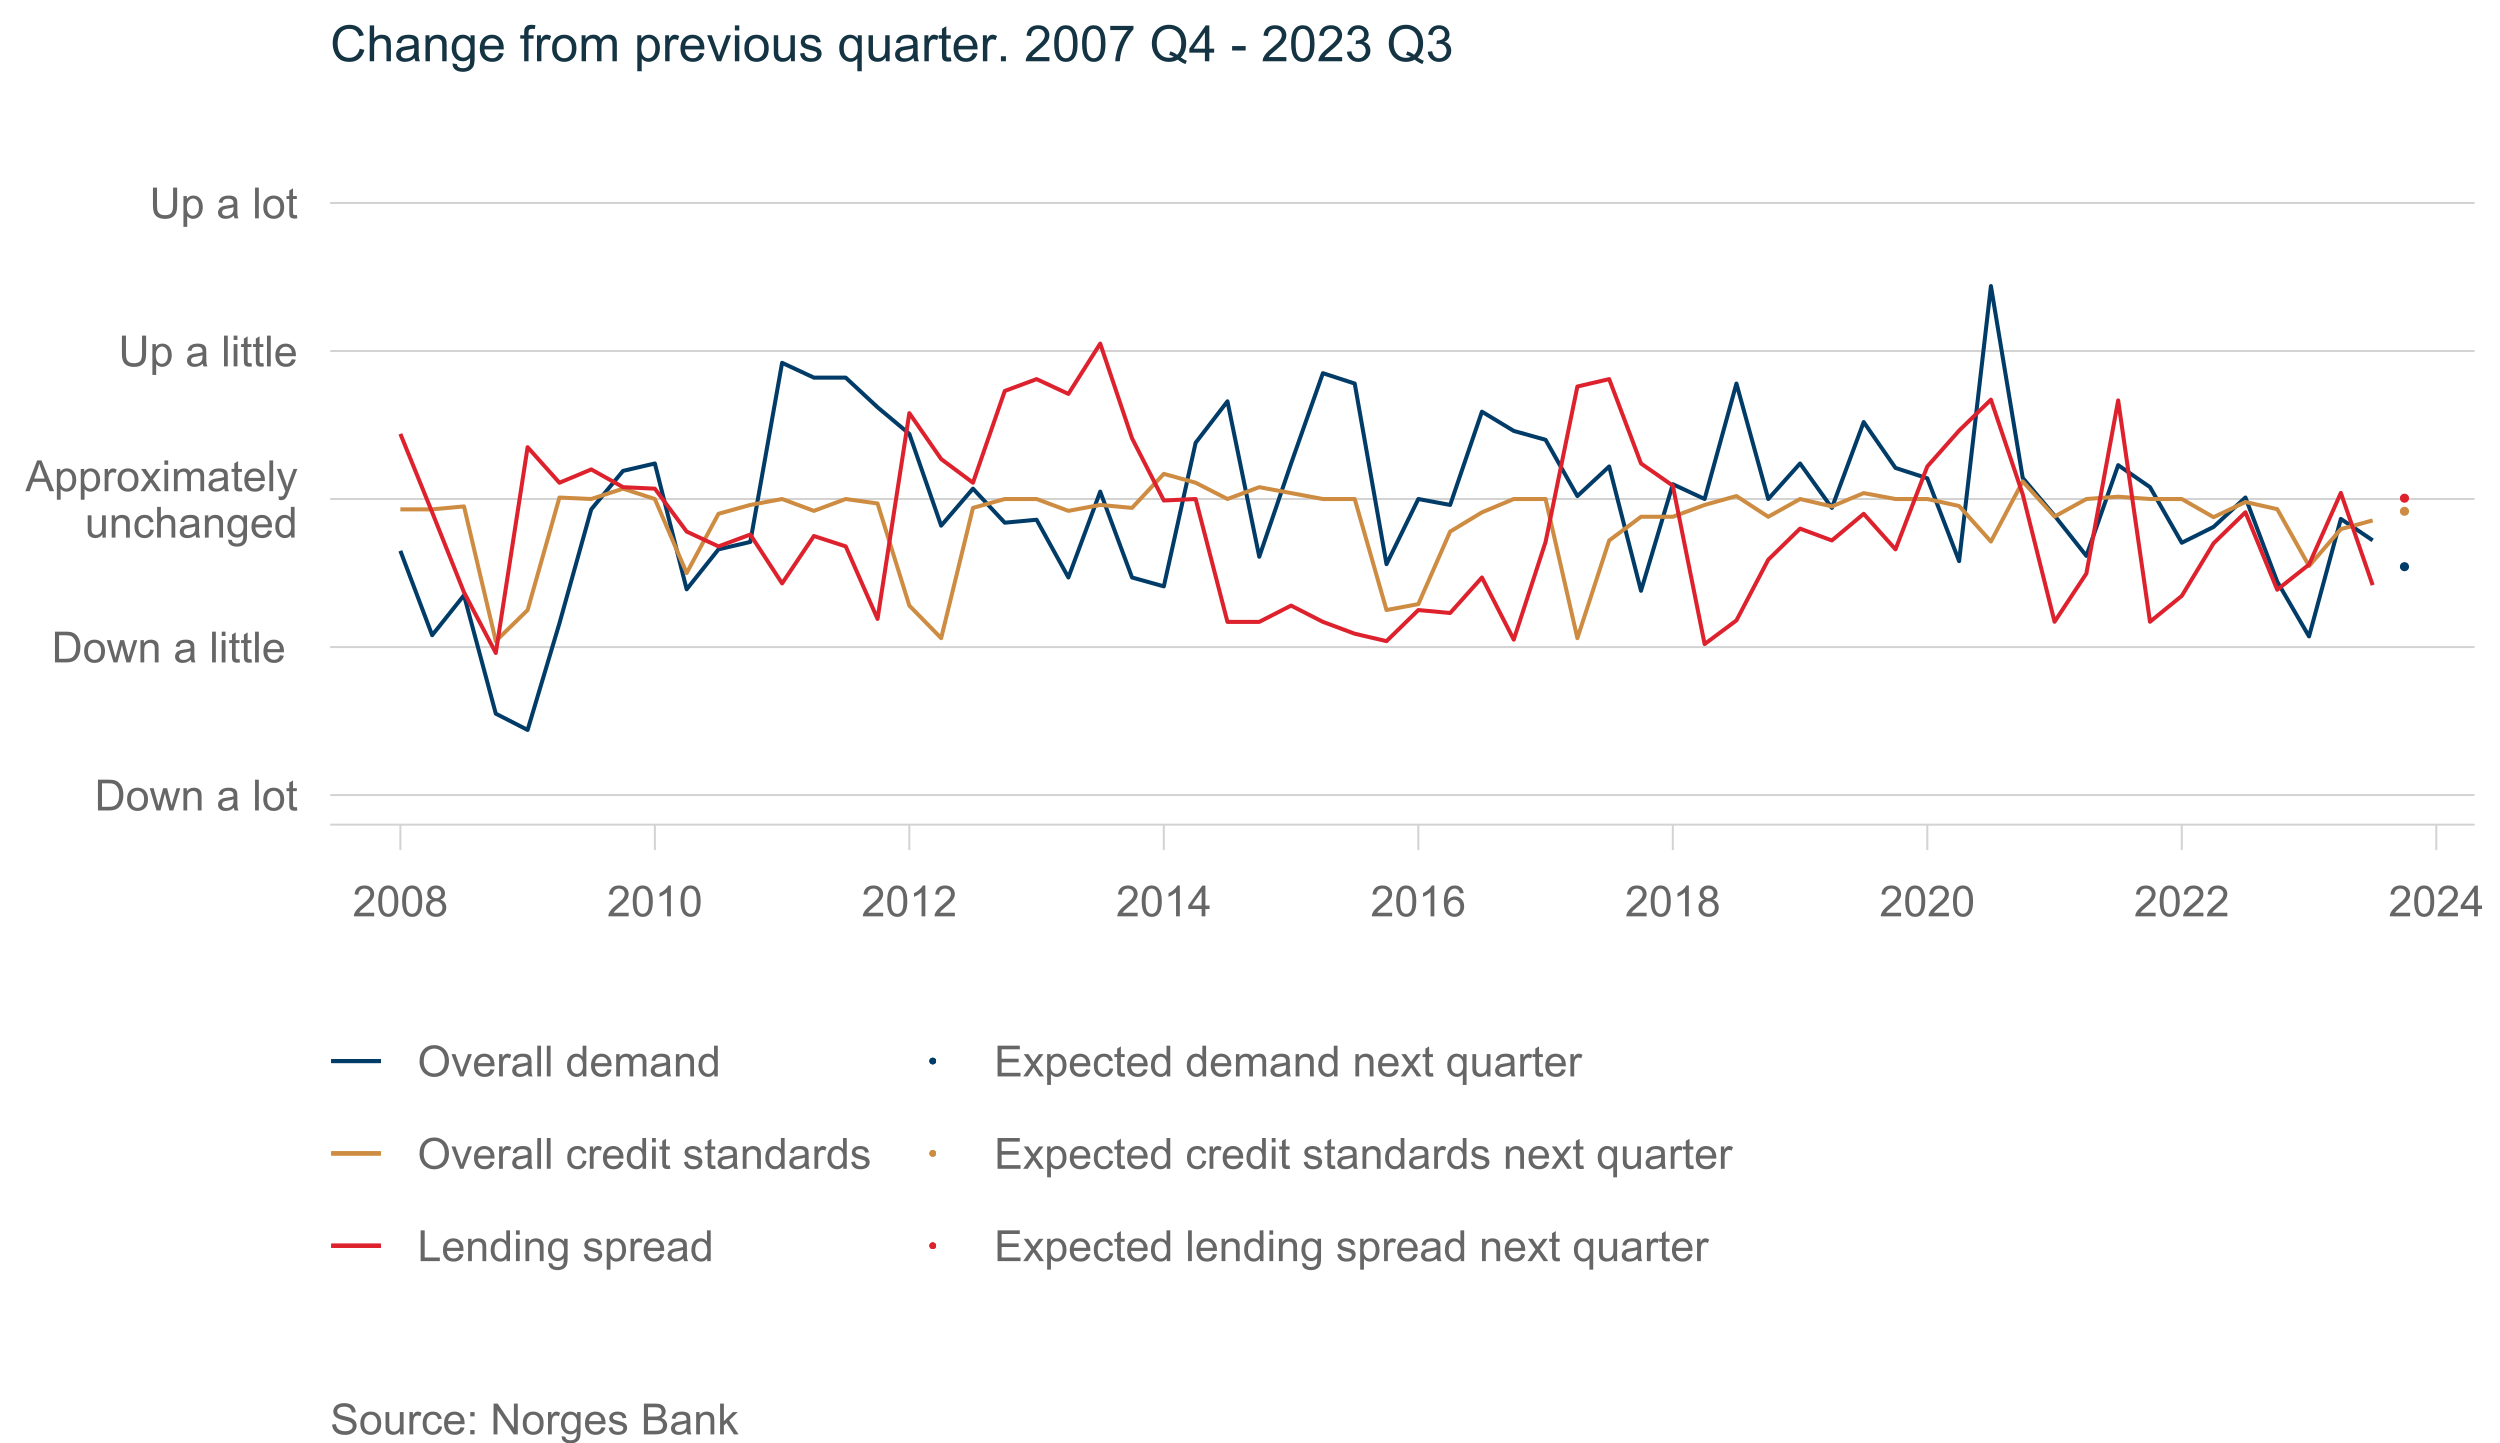 <?xml version="1.0" encoding="UTF-8"?>
<svg xmlns="http://www.w3.org/2000/svg" xmlns:xlink="http://www.w3.org/1999/xlink" width="698pt" height="403pt" viewBox="0 0 698 403" version="1.1">
<defs>
<g>
<symbol overflow="visible" id="glyph0-0">
<path style="stroke:none;" d="M 1.5 0 L 1.5 -7.5 L 7.5 -7.5 L 7.5 0 Z M 1.688 -0.188 L 7.312 -0.188 L 7.312 -7.312 L 1.688 -7.312 Z M 1.688 -0.188 "/>
</symbol>
<symbol overflow="visible" id="glyph0-1">
<path style="stroke:none;" d="M 0.926 0 L 0.926 -8.59 L 3.883 -8.59 C 4.551 -8.59 5.062 -8.547 5.414 -8.469 C 5.906 -8.352 6.324 -8.148 6.672 -7.852 C 7.121 -7.469 7.461 -6.977 7.688 -6.383 C 7.914 -5.785 8.027 -5.105 8.027 -4.344 C 8.027 -3.688 7.949 -3.109 7.797 -2.605 C 7.645 -2.102 7.449 -1.684 7.211 -1.355 C 6.973 -1.02 6.711 -0.762 6.43 -0.574 C 6.145 -0.387 5.805 -0.242 5.406 -0.145 C 5.004 -0.047 4.543 0 4.023 0 Z M 2.062 -1.016 L 3.898 -1.016 C 4.461 -1.012 4.906 -1.066 5.227 -1.172 C 5.547 -1.273 5.805 -1.422 6 -1.617 C 6.27 -1.887 6.477 -2.246 6.629 -2.703 C 6.777 -3.156 6.855 -3.711 6.855 -4.359 C 6.855 -5.258 6.707 -5.945 6.41 -6.43 C 6.113 -6.91 5.754 -7.234 5.336 -7.398 C 5.031 -7.516 4.543 -7.574 3.867 -7.578 L 2.062 -7.578 Z M 2.062 -1.016 "/>
</symbol>
<symbol overflow="visible" id="glyph0-2">
<path style="stroke:none;" d="M 0.398 -3.109 C 0.398 -4.262 0.719 -5.117 1.359 -5.672 C 1.895 -6.133 2.547 -6.363 3.316 -6.363 C 4.172 -6.363 4.871 -6.082 5.414 -5.52 C 5.953 -4.957 6.223 -4.184 6.227 -3.199 C 6.223 -2.398 6.102 -1.766 5.867 -1.309 C 5.625 -0.848 5.277 -0.492 4.82 -0.238 C 4.359 0.016 3.859 0.141 3.316 0.141 C 2.441 0.141 1.734 -0.137 1.203 -0.695 C 0.664 -1.254 0.398 -2.059 0.398 -3.109 Z M 1.484 -3.109 C 1.48 -2.309 1.656 -1.711 2.004 -1.32 C 2.348 -0.922 2.785 -0.727 3.316 -0.727 C 3.84 -0.727 4.273 -0.926 4.621 -1.324 C 4.969 -1.723 5.145 -2.328 5.145 -3.148 C 5.145 -3.914 4.969 -4.496 4.617 -4.895 C 4.266 -5.289 3.832 -5.488 3.316 -5.492 C 2.785 -5.488 2.348 -5.293 2.004 -4.898 C 1.656 -4.5 1.48 -3.902 1.484 -3.109 Z M 1.484 -3.109 "/>
</symbol>
<symbol overflow="visible" id="glyph0-3">
<path style="stroke:none;" d="M 1.938 0 L 0.035 -6.223 L 1.125 -6.223 L 2.117 -2.633 L 2.484 -1.297 C 2.5 -1.359 2.605 -1.789 2.805 -2.578 L 3.797 -6.223 L 4.883 -6.223 L 5.812 -2.613 L 6.125 -1.422 L 6.48 -2.625 L 7.547 -6.223 L 8.57 -6.223 L 6.625 0 L 5.531 0 L 4.539 -3.727 L 4.301 -4.789 L 3.039 0 Z M 1.938 0 "/>
</symbol>
<symbol overflow="visible" id="glyph0-4">
<path style="stroke:none;" d="M 0.789 0 L 0.789 -6.223 L 1.742 -6.223 L 1.742 -5.336 C 2.195 -6.02 2.855 -6.363 3.719 -6.363 C 4.09 -6.363 4.434 -6.293 4.754 -6.16 C 5.066 -6.023 5.305 -5.848 5.461 -5.633 C 5.617 -5.41 5.727 -5.152 5.789 -4.852 C 5.828 -4.656 5.848 -4.312 5.848 -3.828 L 5.848 0 L 4.793 0 L 4.793 -3.785 C 4.793 -4.215 4.75 -4.535 4.668 -4.75 C 4.586 -4.961 4.441 -5.129 4.234 -5.258 C 4.023 -5.383 3.777 -5.449 3.5 -5.449 C 3.047 -5.449 2.66 -5.305 2.332 -5.02 C 2.004 -4.734 1.84 -4.195 1.844 -3.398 L 1.844 0 Z M 0.789 0 "/>
</symbol>
<symbol overflow="visible" id="glyph0-5">
<path style="stroke:none;" d=""/>
</symbol>
<symbol overflow="visible" id="glyph0-6">
<path style="stroke:none;" d="M 4.852 -0.766 C 4.461 -0.434 4.082 -0.199 3.723 -0.062 C 3.355 0.074 2.969 0.141 2.562 0.141 C 1.875 0.141 1.352 -0.023 0.984 -0.359 C 0.617 -0.688 0.434 -1.117 0.434 -1.641 C 0.434 -1.945 0.5 -2.223 0.641 -2.473 C 0.777 -2.723 0.961 -2.926 1.188 -3.082 C 1.41 -3.234 1.664 -3.348 1.945 -3.43 C 2.152 -3.477 2.465 -3.531 2.883 -3.586 C 3.734 -3.688 4.359 -3.809 4.766 -3.949 C 4.766 -4.09 4.77 -4.18 4.77 -4.227 C 4.77 -4.648 4.668 -4.953 4.469 -5.133 C 4.199 -5.371 3.801 -5.488 3.27 -5.492 C 2.77 -5.488 2.402 -5.402 2.168 -5.23 C 1.934 -5.055 1.758 -4.746 1.648 -4.305 L 0.617 -4.445 C 0.707 -4.887 0.863 -5.242 1.078 -5.516 C 1.289 -5.781 1.598 -5.992 2.008 -6.141 C 2.41 -6.289 2.883 -6.363 3.422 -6.363 C 3.953 -6.363 4.383 -6.301 4.715 -6.176 C 5.047 -6.051 5.293 -5.891 5.449 -5.703 C 5.605 -5.512 5.715 -5.273 5.777 -4.984 C 5.809 -4.805 5.824 -4.48 5.828 -4.016 L 5.828 -2.609 C 5.824 -1.625 5.848 -1.004 5.895 -0.746 C 5.941 -0.484 6.031 -0.238 6.164 0 L 5.062 0 C 4.953 -0.219 4.883 -0.473 4.852 -0.766 Z M 4.766 -3.125 C 4.375 -2.965 3.801 -2.832 3.039 -2.727 C 2.605 -2.66 2.301 -2.59 2.121 -2.516 C 1.941 -2.434 1.801 -2.32 1.703 -2.172 C 1.605 -2.02 1.559 -1.852 1.559 -1.672 C 1.559 -1.387 1.664 -1.152 1.875 -0.969 C 2.086 -0.777 2.398 -0.684 2.812 -0.688 C 3.219 -0.684 3.578 -0.773 3.895 -0.953 C 4.211 -1.129 4.445 -1.371 4.594 -1.68 C 4.707 -1.918 4.762 -2.27 4.766 -2.734 Z M 4.766 -3.125 "/>
</symbol>
<symbol overflow="visible" id="glyph0-7">
<path style="stroke:none;" d="M 0.766 0 L 0.766 -8.59 L 1.82 -8.59 L 1.82 0 Z M 0.766 0 "/>
</symbol>
<symbol overflow="visible" id="glyph0-8">
<path style="stroke:none;" d="M 3.094 -0.945 L 3.246 -0.012 C 2.949 0.051 2.684 0.082 2.449 0.082 C 2.066 0.082 1.77 0.023 1.559 -0.098 C 1.348 -0.219 1.199 -0.379 1.113 -0.578 C 1.027 -0.773 0.984 -1.188 0.984 -1.82 L 0.984 -5.402 L 0.211 -5.402 L 0.211 -6.223 L 0.984 -6.223 L 0.984 -7.766 L 2.031 -8.398 L 2.031 -6.223 L 3.094 -6.223 L 3.094 -5.402 L 2.031 -5.402 L 2.031 -1.766 C 2.027 -1.461 2.047 -1.27 2.086 -1.184 C 2.125 -1.098 2.184 -1.027 2.27 -0.977 C 2.352 -0.926 2.473 -0.902 2.633 -0.902 C 2.742 -0.902 2.898 -0.914 3.094 -0.945 Z M 3.094 -0.945 "/>
</symbol>
<symbol overflow="visible" id="glyph0-9">
<path style="stroke:none;" d="M 0.797 -7.375 L 0.797 -8.59 L 1.852 -8.59 L 1.852 -7.375 Z M 0.797 0 L 0.797 -6.223 L 1.852 -6.223 L 1.852 0 Z M 0.797 0 "/>
</symbol>
<symbol overflow="visible" id="glyph0-10">
<path style="stroke:none;" d="M 5.051 -2.004 L 6.141 -1.867 C 5.969 -1.23 5.648 -0.738 5.184 -0.387 C 4.719 -0.035 4.125 0.141 3.406 0.141 C 2.492 0.141 1.77 -0.137 1.238 -0.699 C 0.699 -1.254 0.434 -2.043 0.438 -3.059 C 0.434 -4.105 0.703 -4.918 1.246 -5.496 C 1.781 -6.074 2.48 -6.363 3.344 -6.363 C 4.176 -6.363 4.855 -6.078 5.383 -5.512 C 5.91 -4.945 6.176 -4.148 6.176 -3.125 C 6.176 -3.059 6.172 -2.965 6.172 -2.844 L 1.531 -2.844 C 1.562 -2.156 1.758 -1.633 2.109 -1.27 C 2.457 -0.906 2.891 -0.727 3.41 -0.727 C 3.797 -0.727 4.125 -0.828 4.402 -1.031 C 4.672 -1.234 4.891 -1.559 5.051 -2.004 Z M 1.586 -3.711 L 5.062 -3.711 C 5.016 -4.227 4.883 -4.621 4.664 -4.887 C 4.328 -5.293 3.891 -5.496 3.359 -5.496 C 2.871 -5.496 2.465 -5.332 2.137 -5.008 C 1.805 -4.684 1.621 -4.25 1.586 -3.711 Z M 1.586 -3.711 "/>
</symbol>
<symbol overflow="visible" id="glyph0-11">
<path style="stroke:none;" d="M -0.016 0 L 3.281 -8.59 L 4.508 -8.59 L 8.023 0 L 6.727 0 L 5.727 -2.602 L 2.133 -2.602 L 1.188 0 Z M 2.461 -3.527 L 5.375 -3.527 L 4.477 -5.906 C 4.203 -6.629 4 -7.223 3.867 -7.688 C 3.758 -7.133 3.602 -6.586 3.406 -6.047 Z M 2.461 -3.527 "/>
</symbol>
<symbol overflow="visible" id="glyph0-12">
<path style="stroke:none;" d="M 0.789 2.383 L 0.789 -6.223 L 1.75 -6.223 L 1.75 -5.414 C 1.977 -5.73 2.234 -5.965 2.52 -6.125 C 2.801 -6.281 3.145 -6.363 3.555 -6.363 C 4.082 -6.363 4.551 -6.227 4.961 -5.953 C 5.363 -5.68 5.672 -5.293 5.883 -4.793 C 6.09 -4.293 6.191 -3.746 6.195 -3.156 C 6.191 -2.52 6.078 -1.945 5.852 -1.438 C 5.621 -0.922 5.289 -0.531 4.855 -0.266 C 4.418 0.008 3.961 0.141 3.48 0.141 C 3.129 0.141 2.812 0.066 2.535 -0.082 C 2.254 -0.23 2.023 -0.418 1.844 -0.645 L 1.844 2.383 Z M 1.746 -3.078 C 1.746 -2.273 1.906 -1.684 2.23 -1.301 C 2.555 -0.918 2.949 -0.727 3.41 -0.727 C 3.879 -0.727 4.277 -0.922 4.613 -1.32 C 4.945 -1.711 5.113 -2.328 5.117 -3.164 C 5.113 -3.953 4.949 -4.547 4.625 -4.945 C 4.297 -5.34 3.91 -5.535 3.457 -5.539 C 3.004 -5.535 2.605 -5.324 2.262 -4.906 C 1.918 -4.484 1.746 -3.875 1.746 -3.078 Z M 1.746 -3.078 "/>
</symbol>
<symbol overflow="visible" id="glyph0-13">
<path style="stroke:none;" d="M 0.781 0 L 0.781 -6.223 L 1.727 -6.223 L 1.727 -5.281 C 1.969 -5.719 2.191 -6.012 2.398 -6.152 C 2.602 -6.293 2.828 -6.363 3.078 -6.363 C 3.43 -6.363 3.793 -6.25 4.16 -6.023 L 3.797 -5.047 C 3.539 -5.195 3.281 -5.273 3.023 -5.273 C 2.793 -5.273 2.586 -5.203 2.402 -5.066 C 2.215 -4.926 2.082 -4.734 2.008 -4.488 C 1.891 -4.113 1.832 -3.703 1.836 -3.258 L 1.836 0 Z M 0.781 0 "/>
</symbol>
<symbol overflow="visible" id="glyph0-14">
<path style="stroke:none;" d="M 0.086 0 L 2.359 -3.234 L 0.258 -6.223 L 1.578 -6.223 L 2.531 -4.766 C 2.711 -4.484 2.855 -4.254 2.965 -4.066 C 3.137 -4.324 3.293 -4.551 3.438 -4.75 L 4.488 -6.223 L 5.75 -6.223 L 3.598 -3.293 L 5.914 0 L 4.617 0 L 3.34 -1.934 L 3 -2.453 L 1.367 0 Z M 0.086 0 "/>
</symbol>
<symbol overflow="visible" id="glyph0-15">
<path style="stroke:none;" d="M 0.789 0 L 0.789 -6.223 L 1.734 -6.223 L 1.734 -5.352 C 1.93 -5.648 2.188 -5.895 2.512 -6.082 C 2.836 -6.27 3.207 -6.363 3.621 -6.363 C 4.082 -6.363 4.457 -6.266 4.754 -6.074 C 5.043 -5.883 5.254 -5.617 5.379 -5.273 C 5.871 -6 6.512 -6.363 7.301 -6.363 C 7.918 -6.363 8.391 -6.191 8.723 -5.848 C 9.055 -5.504 9.223 -4.977 9.223 -4.273 L 9.223 0 L 8.172 0 L 8.172 -3.922 C 8.168 -4.34 8.133 -4.645 8.07 -4.832 C 8 -5.016 7.879 -5.164 7.699 -5.277 C 7.52 -5.391 7.309 -5.449 7.066 -5.449 C 6.629 -5.449 6.266 -5.301 5.977 -5.012 C 5.688 -4.719 5.543 -4.254 5.543 -3.617 L 5.543 0 L 4.488 0 L 4.488 -4.043 C 4.488 -4.512 4.402 -4.863 4.23 -5.098 C 4.059 -5.332 3.777 -5.449 3.387 -5.449 C 3.09 -5.449 2.812 -5.371 2.562 -5.215 C 2.309 -5.059 2.129 -4.828 2.016 -4.527 C 1.898 -4.227 1.84 -3.793 1.844 -3.227 L 1.844 0 Z M 0.789 0 "/>
</symbol>
<symbol overflow="visible" id="glyph0-16">
<path style="stroke:none;" d="M 0.742 2.398 L 0.625 1.406 C 0.855 1.469 1.059 1.5 1.23 1.5 C 1.465 1.5 1.652 1.461 1.793 1.383 C 1.934 1.305 2.047 1.195 2.141 1.055 C 2.203 0.949 2.312 0.688 2.461 0.27 C 2.48 0.207 2.512 0.121 2.555 0.012 L 0.195 -6.223 L 1.328 -6.223 L 2.625 -2.617 C 2.789 -2.16 2.938 -1.68 3.078 -1.18 C 3.195 -1.66 3.34 -2.133 3.508 -2.594 L 4.84 -6.223 L 5.895 -6.223 L 3.527 0.105 C 3.273 0.789 3.074 1.258 2.938 1.516 C 2.746 1.863 2.531 2.117 2.293 2.281 C 2.047 2.438 1.758 2.52 1.422 2.523 C 1.215 2.52 0.988 2.477 0.742 2.398 Z M 0.742 2.398 "/>
</symbol>
<symbol overflow="visible" id="glyph0-17">
<path style="stroke:none;" d="M 4.867 0 L 4.867 -0.914 C 4.379 -0.211 3.723 0.141 2.895 0.141 C 2.527 0.141 2.184 0.07 1.867 -0.07 C 1.547 -0.211 1.309 -0.387 1.156 -0.602 C 1 -0.812 0.895 -1.074 0.832 -1.383 C 0.785 -1.59 0.762 -1.918 0.766 -2.367 L 0.766 -6.223 L 1.82 -6.223 L 1.82 -2.773 C 1.816 -2.219 1.84 -1.848 1.887 -1.656 C 1.949 -1.379 2.09 -1.16 2.309 -1.004 C 2.523 -0.84 2.789 -0.762 3.105 -0.766 C 3.418 -0.762 3.715 -0.844 3.996 -1.008 C 4.273 -1.172 4.469 -1.391 4.586 -1.672 C 4.699 -1.949 4.758 -2.355 4.758 -2.891 L 4.758 -6.223 L 5.812 -6.223 L 5.812 0 Z M 4.867 0 "/>
</symbol>
<symbol overflow="visible" id="glyph0-18">
<path style="stroke:none;" d="M 4.852 -2.281 L 5.891 -2.145 C 5.773 -1.426 5.484 -0.863 5.02 -0.465 C 4.551 -0.059 3.977 0.141 3.297 0.141 C 2.445 0.141 1.762 -0.137 1.246 -0.695 C 0.727 -1.25 0.469 -2.047 0.469 -3.086 C 0.469 -3.754 0.578 -4.344 0.801 -4.852 C 1.023 -5.355 1.363 -5.73 1.816 -5.984 C 2.27 -6.234 2.766 -6.363 3.305 -6.363 C 3.98 -6.363 4.531 -6.191 4.965 -5.848 C 5.391 -5.504 5.668 -5.02 5.789 -4.395 L 4.766 -4.234 C 4.664 -4.652 4.492 -4.969 4.246 -5.18 C 3.996 -5.391 3.695 -5.496 3.344 -5.496 C 2.809 -5.496 2.379 -5.305 2.051 -4.922 C 1.719 -4.539 1.551 -3.938 1.555 -3.117 C 1.551 -2.281 1.711 -1.672 2.035 -1.293 C 2.352 -0.914 2.77 -0.727 3.289 -0.727 C 3.695 -0.727 4.043 -0.852 4.324 -1.105 C 4.602 -1.359 4.777 -1.75 4.852 -2.281 Z M 4.852 -2.281 "/>
</symbol>
<symbol overflow="visible" id="glyph0-19">
<path style="stroke:none;" d="M 0.789 0 L 0.789 -8.59 L 1.844 -8.59 L 1.844 -5.508 C 2.336 -6.078 2.957 -6.363 3.711 -6.363 C 4.164 -6.363 4.566 -6.27 4.91 -6.09 C 5.25 -5.906 5.492 -5.656 5.641 -5.34 C 5.785 -5.016 5.859 -4.551 5.859 -3.945 L 5.859 0 L 4.805 0 L 4.805 -3.945 C 4.805 -4.469 4.688 -4.852 4.461 -5.094 C 4.227 -5.328 3.906 -5.449 3.492 -5.453 C 3.18 -5.449 2.883 -5.367 2.609 -5.211 C 2.328 -5.047 2.133 -4.828 2.02 -4.551 C 1.898 -4.273 1.84 -3.891 1.844 -3.406 L 1.844 0 Z M 0.789 0 "/>
</symbol>
<symbol overflow="visible" id="glyph0-20">
<path style="stroke:none;" d="M 0.598 0.516 L 1.625 0.668 C 1.664 0.98 1.785 1.211 1.98 1.359 C 2.242 1.555 2.598 1.652 3.055 1.652 C 3.539 1.652 3.918 1.555 4.184 1.359 C 4.449 1.164 4.629 0.891 4.723 0.539 C 4.777 0.324 4.801 -0.125 4.797 -0.812 C 4.336 -0.27 3.762 0 3.078 0 C 2.219 0 1.559 -0.309 1.09 -0.926 C 0.621 -1.543 0.387 -2.281 0.387 -3.148 C 0.387 -3.738 0.492 -4.285 0.707 -4.789 C 0.922 -5.289 1.234 -5.68 1.645 -5.953 C 2.051 -6.227 2.531 -6.363 3.082 -6.363 C 3.816 -6.363 4.422 -6.066 4.898 -5.473 L 4.898 -6.223 L 5.871 -6.223 L 5.871 -0.844 C 5.871 0.125 5.77 0.809 5.574 1.215 C 5.375 1.613 5.062 1.934 4.637 2.172 C 4.207 2.402 3.684 2.52 3.059 2.523 C 2.316 2.52 1.715 2.352 1.258 2.023 C 0.801 1.688 0.582 1.188 0.598 0.516 Z M 1.469 -3.223 C 1.465 -2.406 1.629 -1.809 1.957 -1.438 C 2.281 -1.059 2.688 -0.871 3.176 -0.875 C 3.66 -0.871 4.066 -1.059 4.395 -1.434 C 4.723 -1.805 4.887 -2.391 4.887 -3.188 C 4.887 -3.945 4.715 -4.52 4.379 -4.91 C 4.039 -5.297 3.633 -5.488 3.156 -5.492 C 2.684 -5.488 2.285 -5.297 1.961 -4.918 C 1.629 -4.535 1.465 -3.973 1.469 -3.223 Z M 1.469 -3.223 "/>
</symbol>
<symbol overflow="visible" id="glyph0-21">
<path style="stroke:none;" d="M 4.828 0 L 4.828 -0.785 C 4.43 -0.168 3.848 0.141 3.086 0.141 C 2.59 0.141 2.133 0.004 1.719 -0.27 C 1.297 -0.543 0.977 -0.922 0.75 -1.414 C 0.523 -1.898 0.41 -2.465 0.41 -3.105 C 0.41 -3.727 0.512 -4.289 0.719 -4.797 C 0.926 -5.301 1.238 -5.688 1.652 -5.957 C 2.066 -6.227 2.527 -6.363 3.039 -6.363 C 3.41 -6.363 3.746 -6.281 4.043 -6.125 C 4.336 -5.965 4.574 -5.762 4.758 -5.508 L 4.758 -8.59 L 5.805 -8.59 L 5.805 0 Z M 1.492 -3.105 C 1.488 -2.309 1.656 -1.711 1.996 -1.316 C 2.328 -0.922 2.727 -0.727 3.188 -0.727 C 3.648 -0.727 4.039 -0.914 4.359 -1.293 C 4.68 -1.668 4.84 -2.242 4.844 -3.016 C 4.84 -3.867 4.676 -4.492 4.352 -4.895 C 4.02 -5.289 3.617 -5.488 3.141 -5.492 C 2.672 -5.488 2.277 -5.297 1.965 -4.918 C 1.645 -4.531 1.488 -3.93 1.492 -3.105 Z M 1.492 -3.105 "/>
</symbol>
<symbol overflow="visible" id="glyph0-22">
<path style="stroke:none;" d="M 6.562 -8.59 L 7.699 -8.59 L 7.699 -3.625 C 7.699 -2.762 7.602 -2.078 7.406 -1.57 C 7.211 -1.062 6.855 -0.648 6.348 -0.328 C 5.836 -0.012 5.168 0.145 4.344 0.148 C 3.531 0.145 2.875 0.008 2.367 -0.27 C 1.855 -0.547 1.488 -0.945 1.273 -1.473 C 1.051 -1.996 0.941 -2.715 0.945 -3.625 L 0.945 -8.59 L 2.078 -8.59 L 2.078 -3.633 C 2.074 -2.887 2.145 -2.336 2.285 -1.984 C 2.426 -1.629 2.664 -1.355 3 -1.164 C 3.336 -0.973 3.75 -0.879 4.242 -0.879 C 5.078 -0.879 5.672 -1.066 6.027 -1.445 C 6.383 -1.824 6.562 -2.555 6.562 -3.633 Z M 6.562 -8.59 "/>
</symbol>
<symbol overflow="visible" id="glyph0-23">
<path style="stroke:none;" d="M 6.039 -1.016 L 6.039 0 L 0.363 0 C 0.355 -0.254 0.395 -0.496 0.484 -0.734 C 0.629 -1.117 0.859 -1.5 1.18 -1.875 C 1.492 -2.25 1.953 -2.684 2.562 -3.176 C 3.492 -3.941 4.125 -4.547 4.453 -4.992 C 4.781 -5.438 4.945 -5.859 4.945 -6.266 C 4.945 -6.68 4.793 -7.031 4.496 -7.32 C 4.191 -7.602 3.805 -7.746 3.328 -7.75 C 2.82 -7.746 2.414 -7.594 2.109 -7.293 C 1.805 -6.984 1.648 -6.562 1.648 -6.031 L 0.562 -6.141 C 0.633 -6.945 0.91 -7.559 1.398 -7.988 C 1.879 -8.41 2.531 -8.625 3.352 -8.625 C 4.172 -8.625 4.824 -8.395 5.309 -7.938 C 5.789 -7.48 6.027 -6.914 6.031 -6.242 C 6.027 -5.895 5.957 -5.559 5.82 -5.227 C 5.676 -4.891 5.441 -4.539 5.117 -4.176 C 4.789 -3.805 4.25 -3.301 3.492 -2.664 C 2.859 -2.129 2.453 -1.77 2.273 -1.582 C 2.094 -1.395 1.945 -1.203 1.828 -1.016 Z M 6.039 -1.016 "/>
</symbol>
<symbol overflow="visible" id="glyph0-24">
<path style="stroke:none;" d="M 0.5 -4.234 C 0.496 -5.246 0.602 -6.062 0.812 -6.688 C 1.02 -7.305 1.328 -7.785 1.742 -8.121 C 2.148 -8.457 2.668 -8.625 3.297 -8.625 C 3.758 -8.625 4.164 -8.531 4.512 -8.348 C 4.855 -8.16 5.141 -7.891 5.371 -7.543 C 5.594 -7.191 5.773 -6.766 5.906 -6.266 C 6.035 -5.762 6.098 -5.086 6.102 -4.234 C 6.098 -3.227 5.996 -2.414 5.789 -1.797 C 5.578 -1.176 5.266 -0.695 4.859 -0.359 C 4.445 -0.02 3.926 0.145 3.297 0.148 C 2.465 0.145 1.816 -0.148 1.348 -0.742 C 0.781 -1.457 0.496 -2.621 0.5 -4.234 Z M 1.582 -4.234 C 1.582 -2.824 1.746 -1.887 2.074 -1.418 C 2.402 -0.949 2.809 -0.715 3.297 -0.719 C 3.777 -0.715 4.184 -0.949 4.52 -1.422 C 4.848 -1.887 5.016 -2.824 5.016 -4.234 C 5.016 -5.648 4.848 -6.59 4.52 -7.055 C 4.184 -7.516 3.773 -7.746 3.289 -7.75 C 2.801 -7.746 2.414 -7.543 2.125 -7.137 C 1.762 -6.613 1.582 -5.645 1.582 -4.234 Z M 1.582 -4.234 "/>
</symbol>
<symbol overflow="visible" id="glyph0-25">
<path style="stroke:none;" d="M 2.121 -4.656 C 1.684 -4.816 1.359 -5.047 1.148 -5.344 C 0.938 -5.641 0.832 -5.996 0.832 -6.41 C 0.832 -7.035 1.055 -7.559 1.504 -7.984 C 1.953 -8.41 2.551 -8.625 3.297 -8.625 C 4.043 -8.625 4.648 -8.406 5.109 -7.973 C 5.566 -7.535 5.793 -7.004 5.797 -6.383 C 5.793 -5.977 5.688 -5.629 5.48 -5.34 C 5.27 -5.043 4.953 -4.816 4.531 -4.656 C 5.055 -4.48 5.457 -4.203 5.734 -3.824 C 6.008 -3.438 6.145 -2.98 6.148 -2.453 C 6.145 -1.715 5.887 -1.098 5.367 -0.602 C 4.844 -0.102 4.16 0.145 3.316 0.148 C 2.469 0.145 1.785 -0.102 1.266 -0.605 C 0.742 -1.105 0.48 -1.734 0.484 -2.484 C 0.48 -3.039 0.621 -3.504 0.91 -3.887 C 1.191 -4.262 1.598 -4.52 2.121 -4.656 Z M 1.91 -6.445 C 1.91 -6.039 2.039 -5.707 2.301 -5.449 C 2.562 -5.191 2.902 -5.062 3.32 -5.062 C 3.723 -5.062 4.055 -5.188 4.32 -5.445 C 4.578 -5.695 4.711 -6.012 4.711 -6.387 C 4.711 -6.773 4.574 -7.098 4.309 -7.363 C 4.035 -7.625 3.703 -7.758 3.312 -7.758 C 2.906 -7.758 2.574 -7.629 2.309 -7.371 C 2.043 -7.113 1.91 -6.805 1.91 -6.445 Z M 1.57 -2.477 C 1.57 -2.176 1.641 -1.887 1.785 -1.605 C 1.926 -1.324 2.137 -1.105 2.422 -0.949 C 2.699 -0.793 3.004 -0.715 3.328 -0.719 C 3.832 -0.715 4.246 -0.879 4.578 -1.207 C 4.902 -1.531 5.066 -1.941 5.07 -2.445 C 5.066 -2.945 4.898 -3.367 4.562 -3.703 C 4.223 -4.035 3.801 -4.199 3.293 -4.203 C 2.793 -4.199 2.379 -4.035 2.059 -3.711 C 1.73 -3.379 1.57 -2.969 1.57 -2.477 Z M 1.57 -2.477 "/>
</symbol>
<symbol overflow="visible" id="glyph0-26">
<path style="stroke:none;" d="M 4.469 0 L 3.414 0 L 3.414 -6.719 C 3.16 -6.477 2.828 -6.234 2.414 -5.996 C 2 -5.75 1.629 -5.57 1.305 -5.449 L 1.305 -6.469 C 1.895 -6.742 2.41 -7.078 2.852 -7.477 C 3.293 -7.871 3.605 -8.254 3.789 -8.625 L 4.469 -8.625 Z M 4.469 0 "/>
</symbol>
<symbol overflow="visible" id="glyph0-27">
<path style="stroke:none;" d="M 3.879 0 L 3.879 -2.055 L 0.152 -2.055 L 0.152 -3.023 L 4.07 -8.59 L 4.934 -8.59 L 4.934 -3.023 L 6.094 -3.023 L 6.094 -2.055 L 4.934 -2.055 L 4.934 0 Z M 3.879 -3.023 L 3.879 -6.898 L 1.188 -3.023 Z M 3.879 -3.023 "/>
</symbol>
<symbol overflow="visible" id="glyph0-28">
<path style="stroke:none;" d="M 5.969 -6.484 L 4.922 -6.406 C 4.828 -6.812 4.695 -7.113 4.523 -7.305 C 4.234 -7.605 3.883 -7.758 3.469 -7.758 C 3.133 -7.758 2.836 -7.664 2.586 -7.477 C 2.25 -7.234 1.988 -6.879 1.797 -6.414 C 1.605 -5.949 1.508 -5.289 1.5 -4.43 C 1.754 -4.812 2.062 -5.098 2.434 -5.289 C 2.797 -5.473 3.184 -5.566 3.586 -5.57 C 4.289 -5.566 4.887 -5.309 5.383 -4.793 C 5.875 -4.277 6.121 -3.609 6.125 -2.789 C 6.121 -2.25 6.004 -1.746 5.773 -1.285 C 5.539 -0.82 5.223 -0.469 4.816 -0.223 C 4.41 0.023 3.949 0.145 3.434 0.148 C 2.555 0.145 1.836 -0.176 1.285 -0.82 C 0.727 -1.469 0.449 -2.535 0.453 -4.02 C 0.449 -5.676 0.758 -6.883 1.371 -7.641 C 1.902 -8.297 2.621 -8.625 3.531 -8.625 C 4.207 -8.625 4.762 -8.434 5.195 -8.055 C 5.625 -7.676 5.883 -7.152 5.969 -6.484 Z M 1.664 -2.781 C 1.664 -2.418 1.738 -2.07 1.895 -1.738 C 2.043 -1.406 2.262 -1.152 2.543 -0.98 C 2.82 -0.801 3.109 -0.715 3.414 -0.719 C 3.859 -0.715 4.242 -0.895 4.566 -1.258 C 4.883 -1.613 5.043 -2.102 5.047 -2.727 C 5.043 -3.316 4.887 -3.785 4.57 -4.129 C 4.25 -4.469 3.852 -4.641 3.375 -4.641 C 2.898 -4.641 2.492 -4.469 2.16 -4.129 C 1.828 -3.785 1.664 -3.336 1.664 -2.781 Z M 1.664 -2.781 "/>
</symbol>
<symbol overflow="visible" id="glyph0-29">
<path style="stroke:none;" d="M 0.578 -4.184 C 0.574 -5.605 0.957 -6.719 1.727 -7.531 C 2.488 -8.336 3.477 -8.742 4.695 -8.742 C 5.484 -8.742 6.199 -8.551 6.836 -8.172 C 7.473 -7.793 7.957 -7.266 8.293 -6.586 C 8.625 -5.906 8.793 -5.137 8.797 -4.281 C 8.793 -3.41 8.617 -2.633 8.27 -1.945 C 7.914 -1.258 7.418 -0.734 6.773 -0.383 C 6.125 -0.027 5.43 0.145 4.688 0.148 C 3.879 0.145 3.156 -0.047 2.52 -0.438 C 1.879 -0.824 1.395 -1.359 1.07 -2.039 C 0.738 -2.715 0.574 -3.43 0.578 -4.184 Z M 1.75 -4.164 C 1.746 -3.129 2.023 -2.312 2.586 -1.719 C 3.141 -1.121 3.84 -0.824 4.68 -0.828 C 5.535 -0.824 6.238 -1.125 6.793 -1.73 C 7.344 -2.328 7.621 -3.184 7.625 -4.289 C 7.621 -4.984 7.504 -5.594 7.27 -6.117 C 7.031 -6.641 6.684 -7.043 6.23 -7.332 C 5.77 -7.617 5.262 -7.762 4.699 -7.766 C 3.895 -7.762 3.199 -7.484 2.621 -6.934 C 2.035 -6.379 1.746 -5.457 1.75 -4.164 Z M 1.75 -4.164 "/>
</symbol>
<symbol overflow="visible" id="glyph0-30">
<path style="stroke:none;" d="M 2.52 0 L 0.152 -6.223 L 1.266 -6.223 L 2.602 -2.496 C 2.746 -2.09 2.879 -1.672 3 -1.242 C 3.094 -1.57 3.223 -1.965 3.391 -2.426 L 4.773 -6.223 L 5.859 -6.223 L 3.504 0 Z M 2.52 0 "/>
</symbol>
<symbol overflow="visible" id="glyph0-31">
<path style="stroke:none;" d="M 0.949 0 L 0.949 -8.59 L 7.16 -8.59 L 7.16 -7.578 L 2.086 -7.578 L 2.086 -4.945 L 6.836 -4.945 L 6.836 -3.938 L 2.086 -3.938 L 2.086 -1.016 L 7.359 -1.016 L 7.359 0 Z M 0.949 0 "/>
</symbol>
<symbol overflow="visible" id="glyph0-32">
<path style="stroke:none;" d="M 4.758 2.383 L 4.758 -0.664 C 4.594 -0.43 4.363 -0.238 4.066 -0.086 C 3.77 0.066 3.457 0.141 3.129 0.141 C 2.391 0.141 1.754 -0.152 1.223 -0.742 C 0.688 -1.332 0.422 -2.141 0.422 -3.172 C 0.422 -3.793 0.527 -4.355 0.746 -4.852 C 0.957 -5.344 1.273 -5.719 1.688 -5.977 C 2.102 -6.234 2.555 -6.363 3.047 -6.363 C 3.816 -6.363 4.422 -6.039 4.863 -5.391 L 4.863 -6.223 L 5.812 -6.223 L 5.812 2.383 Z M 1.508 -3.129 C 1.504 -2.328 1.672 -1.727 2.012 -1.328 C 2.344 -0.926 2.746 -0.727 3.219 -0.727 C 3.664 -0.727 4.051 -0.914 4.375 -1.297 C 4.699 -1.672 4.863 -2.254 4.863 -3.035 C 4.863 -3.863 4.691 -4.484 4.348 -4.902 C 4.004 -5.32 3.602 -5.531 3.148 -5.531 C 2.688 -5.531 2.301 -5.336 1.984 -4.949 C 1.664 -4.559 1.504 -3.953 1.508 -3.129 Z M 1.508 -3.129 "/>
</symbol>
<symbol overflow="visible" id="glyph0-33">
<path style="stroke:none;" d="M 0.367 -1.859 L 1.414 -2.023 C 1.469 -1.602 1.633 -1.281 1.902 -1.059 C 2.168 -0.836 2.543 -0.727 3.023 -0.727 C 3.508 -0.727 3.867 -0.824 4.102 -1.023 C 4.336 -1.219 4.453 -1.449 4.453 -1.719 C 4.453 -1.953 4.348 -2.141 4.141 -2.281 C 3.996 -2.371 3.637 -2.492 3.062 -2.637 C 2.289 -2.832 1.754 -3 1.457 -3.145 C 1.156 -3.285 0.93 -3.48 0.777 -3.734 C 0.621 -3.984 0.543 -4.266 0.547 -4.57 C 0.543 -4.844 0.605 -5.098 0.734 -5.34 C 0.859 -5.574 1.035 -5.773 1.254 -5.93 C 1.418 -6.047 1.641 -6.148 1.926 -6.234 C 2.207 -6.32 2.512 -6.363 2.836 -6.363 C 3.324 -6.363 3.75 -6.293 4.121 -6.152 C 4.488 -6.012 4.762 -5.82 4.938 -5.578 C 5.113 -5.336 5.234 -5.016 5.305 -4.617 L 4.273 -4.477 C 4.223 -4.797 4.086 -5.047 3.863 -5.227 C 3.637 -5.406 3.32 -5.496 2.914 -5.496 C 2.426 -5.496 2.082 -5.414 1.875 -5.254 C 1.664 -5.094 1.559 -4.906 1.562 -4.695 C 1.559 -4.555 1.602 -4.434 1.695 -4.324 C 1.773 -4.211 1.91 -4.117 2.098 -4.043 C 2.203 -4.004 2.512 -3.914 3.031 -3.773 C 3.773 -3.574 4.293 -3.41 4.59 -3.285 C 4.879 -3.156 5.113 -2.973 5.285 -2.73 C 5.453 -2.488 5.535 -2.188 5.539 -1.828 C 5.535 -1.477 5.434 -1.145 5.23 -0.832 C 5.023 -0.52 4.727 -0.277 4.34 -0.113 C 3.953 0.059 3.516 0.141 3.031 0.141 C 2.219 0.141 1.602 -0.027 1.18 -0.363 C 0.754 -0.699 0.484 -1.195 0.367 -1.859 Z M 0.367 -1.859 "/>
</symbol>
<symbol overflow="visible" id="glyph0-34">
<path style="stroke:none;" d="M 0.879 0 L 0.879 -8.59 L 2.016 -8.59 L 2.016 -1.016 L 6.246 -1.016 L 6.246 0 Z M 0.879 0 "/>
</symbol>
<symbol overflow="visible" id="glyph0-35">
<path style="stroke:none;" d="M 0.539 -2.758 L 1.609 -2.852 C 1.66 -2.422 1.777 -2.07 1.965 -1.797 C 2.145 -1.52 2.434 -1.297 2.828 -1.129 C 3.215 -0.957 3.656 -0.871 4.148 -0.875 C 4.578 -0.871 4.961 -0.938 5.297 -1.066 C 5.629 -1.191 5.875 -1.367 6.039 -1.594 C 6.199 -1.82 6.281 -2.066 6.281 -2.332 C 6.281 -2.598 6.203 -2.832 6.047 -3.035 C 5.891 -3.238 5.633 -3.406 5.273 -3.547 C 5.043 -3.633 4.531 -3.773 3.746 -3.965 C 2.953 -4.152 2.402 -4.332 2.086 -4.5 C 1.672 -4.711 1.363 -4.977 1.168 -5.297 C 0.965 -5.617 0.867 -5.973 0.867 -6.367 C 0.867 -6.801 0.988 -7.207 1.234 -7.582 C 1.48 -7.957 1.84 -8.242 2.312 -8.441 C 2.785 -8.633 3.312 -8.73 3.891 -8.734 C 4.523 -8.73 5.082 -8.629 5.574 -8.426 C 6.059 -8.223 6.434 -7.922 6.695 -7.523 C 6.957 -7.125 7.098 -6.672 7.117 -6.172 L 6.031 -6.086 C 5.969 -6.629 5.77 -7.039 5.434 -7.316 C 5.094 -7.594 4.598 -7.734 3.938 -7.734 C 3.25 -7.734 2.746 -7.605 2.434 -7.355 C 2.113 -7.098 1.957 -6.797 1.961 -6.445 C 1.957 -6.137 2.07 -5.883 2.297 -5.684 C 2.516 -5.48 3.086 -5.273 4.012 -5.07 C 4.934 -4.859 5.566 -4.68 5.914 -4.523 C 6.41 -4.293 6.781 -4 7.02 -3.648 C 7.254 -3.293 7.371 -2.887 7.375 -2.426 C 7.371 -1.969 7.242 -1.535 6.984 -1.133 C 6.723 -0.727 6.344 -0.414 5.855 -0.188 C 5.363 0.035 4.812 0.145 4.203 0.148 C 3.422 0.145 2.77 0.035 2.246 -0.191 C 1.719 -0.414 1.309 -0.754 1.012 -1.215 C 0.711 -1.668 0.555 -2.184 0.539 -2.758 Z M 0.539 -2.758 "/>
</symbol>
<symbol overflow="visible" id="glyph0-36">
<path style="stroke:none;" d="M 1.086 -5.023 L 1.086 -6.223 L 2.285 -6.223 L 2.285 -5.023 Z M 1.086 0 L 1.086 -1.203 L 2.285 -1.203 L 2.285 0 Z M 1.086 0 "/>
</symbol>
<symbol overflow="visible" id="glyph0-37">
<path style="stroke:none;" d="M 0.914 0 L 0.914 -8.59 L 2.078 -8.59 L 6.594 -1.844 L 6.594 -8.59 L 7.68 -8.59 L 7.68 0 L 6.516 0 L 2.004 -6.75 L 2.004 0 Z M 0.914 0 "/>
</symbol>
<symbol overflow="visible" id="glyph0-38">
<path style="stroke:none;" d="M 0.879 0 L 0.879 -8.59 L 4.102 -8.59 C 4.758 -8.59 5.281 -8.5 5.68 -8.328 C 6.07 -8.152 6.383 -7.887 6.609 -7.527 C 6.836 -7.164 6.949 -6.785 6.949 -6.391 C 6.949 -6.023 6.848 -5.68 6.648 -5.355 C 6.449 -5.027 6.148 -4.766 5.75 -4.57 C 6.266 -4.418 6.664 -4.156 6.945 -3.793 C 7.223 -3.422 7.363 -2.988 7.367 -2.492 C 7.363 -2.086 7.277 -1.711 7.109 -1.367 C 6.938 -1.02 6.73 -0.754 6.48 -0.57 C 6.23 -0.379 5.914 -0.238 5.539 -0.145 C 5.16 -0.047 4.699 0 4.156 0 Z M 2.016 -4.98 L 3.875 -4.98 C 4.375 -4.98 4.738 -5.012 4.957 -5.078 C 5.246 -5.164 5.461 -5.309 5.609 -5.508 C 5.75 -5.703 5.824 -5.953 5.828 -6.258 C 5.824 -6.543 5.758 -6.793 5.625 -7.012 C 5.488 -7.227 5.293 -7.375 5.039 -7.457 C 4.781 -7.535 4.344 -7.574 3.734 -7.578 L 2.016 -7.578 Z M 2.016 -1.016 L 4.156 -1.016 C 4.516 -1.012 4.773 -1.027 4.93 -1.055 C 5.188 -1.102 5.406 -1.18 5.582 -1.289 C 5.758 -1.398 5.902 -1.555 6.016 -1.766 C 6.129 -1.969 6.188 -2.211 6.188 -2.492 C 6.188 -2.805 6.105 -3.082 5.941 -3.324 C 5.777 -3.559 5.547 -3.727 5.258 -3.824 C 4.961 -3.918 4.543 -3.965 4 -3.969 L 2.016 -3.969 Z M 2.016 -1.016 "/>
</symbol>
<symbol overflow="visible" id="glyph0-39">
<path style="stroke:none;" d="M 0.797 0 L 0.797 -8.59 L 1.852 -8.59 L 1.852 -3.691 L 4.348 -6.223 L 5.711 -6.223 L 3.336 -3.914 L 5.953 0 L 4.652 0 L 2.594 -3.18 L 1.852 -2.469 L 1.852 0 Z M 0.797 0 "/>
</symbol>
<symbol overflow="visible" id="glyph1-0">
<path style="stroke:none;" d="M 1.75 0 L 1.75 -8.75 L 8.75 -8.75 L 8.75 0 Z M 1.969 -0.219 L 8.531 -0.219 L 8.531 -8.531 L 1.969 -8.531 Z M 1.969 -0.219 "/>
</symbol>
<symbol overflow="visible" id="glyph1-1">
<path style="stroke:none;" d="M 8.23 -3.516 L 9.555 -3.18 C 9.277 -2.09 8.777 -1.258 8.055 -0.688 C 7.332 -0.113 6.449 0.168 5.406 0.172 C 4.324 0.168 3.445 -0.047 2.773 -0.488 C 2.094 -0.926 1.578 -1.562 1.227 -2.398 C 0.867 -3.227 0.691 -4.125 0.695 -5.086 C 0.691 -6.129 0.891 -7.039 1.293 -7.816 C 1.691 -8.594 2.258 -9.184 2.996 -9.586 C 3.73 -9.988 4.543 -10.188 5.43 -10.191 C 6.426 -10.188 7.27 -9.934 7.957 -9.426 C 8.641 -8.914 9.117 -8.195 9.387 -7.273 L 8.078 -6.965 C 7.844 -7.691 7.508 -8.223 7.066 -8.559 C 6.625 -8.891 6.066 -9.059 5.398 -9.059 C 4.625 -9.059 3.984 -8.871 3.469 -8.504 C 2.953 -8.129 2.59 -7.633 2.379 -7.016 C 2.168 -6.391 2.062 -5.75 2.062 -5.094 C 2.062 -4.234 2.184 -3.492 2.434 -2.859 C 2.68 -2.223 3.066 -1.746 3.594 -1.434 C 4.117 -1.117 4.688 -0.961 5.297 -0.965 C 6.039 -0.961 6.668 -1.176 7.184 -1.605 C 7.699 -2.035 8.047 -2.672 8.23 -3.516 Z M 8.23 -3.516 "/>
</symbol>
<symbol overflow="visible" id="glyph1-2">
<path style="stroke:none;" d="M 0.922 0 L 0.922 -10.023 L 2.152 -10.023 L 2.152 -6.426 C 2.723 -7.086 3.449 -7.418 4.328 -7.422 C 4.863 -7.418 5.328 -7.312 5.727 -7.105 C 6.121 -6.891 6.406 -6.598 6.578 -6.227 C 6.746 -5.852 6.832 -5.309 6.836 -4.602 L 6.836 0 L 5.605 0 L 5.605 -4.602 C 5.602 -5.211 5.469 -5.66 5.203 -5.941 C 4.938 -6.223 4.559 -6.363 4.074 -6.363 C 3.707 -6.363 3.363 -6.266 3.043 -6.078 C 2.719 -5.887 2.492 -5.633 2.355 -5.312 C 2.219 -4.988 2.148 -4.543 2.152 -3.973 L 2.152 0 Z M 0.922 0 "/>
</symbol>
<symbol overflow="visible" id="glyph1-3">
<path style="stroke:none;" d="M 5.66 -0.895 C 5.203 -0.504 4.762 -0.23 4.344 -0.074 C 3.918 0.086 3.469 0.164 2.988 0.164 C 2.188 0.164 1.574 -0.027 1.148 -0.418 C 0.719 -0.805 0.504 -1.305 0.508 -1.914 C 0.504 -2.266 0.586 -2.59 0.75 -2.887 C 0.91 -3.18 1.121 -3.414 1.383 -3.594 C 1.645 -3.77 1.938 -3.906 2.27 -4 C 2.508 -4.059 2.875 -4.121 3.363 -4.184 C 4.355 -4.301 5.086 -4.441 5.559 -4.609 C 5.559 -4.773 5.559 -4.879 5.562 -4.93 C 5.559 -5.426 5.445 -5.781 5.215 -5.988 C 4.898 -6.266 4.43 -6.402 3.812 -6.406 C 3.23 -6.402 2.805 -6.301 2.531 -6.102 C 2.254 -5.895 2.051 -5.535 1.922 -5.023 L 0.719 -5.188 C 0.824 -5.699 1.004 -6.117 1.258 -6.434 C 1.504 -6.75 1.867 -6.992 2.344 -7.164 C 2.816 -7.332 3.363 -7.418 3.992 -7.422 C 4.609 -7.418 5.113 -7.344 5.504 -7.203 C 5.887 -7.055 6.172 -6.871 6.359 -6.652 C 6.539 -6.43 6.668 -6.152 6.742 -5.816 C 6.777 -5.605 6.797 -5.227 6.801 -4.684 L 6.801 -3.043 C 6.797 -1.895 6.824 -1.172 6.879 -0.871 C 6.934 -0.566 7.035 -0.277 7.191 0 L 5.906 0 C 5.777 -0.254 5.695 -0.551 5.66 -0.895 Z M 5.559 -3.645 C 5.109 -3.461 4.438 -3.305 3.547 -3.18 C 3.039 -3.105 2.684 -3.023 2.473 -2.934 C 2.262 -2.84 2.098 -2.707 1.988 -2.531 C 1.871 -2.355 1.816 -2.16 1.82 -1.949 C 1.816 -1.617 1.941 -1.344 2.191 -1.129 C 2.438 -0.906 2.801 -0.797 3.281 -0.801 C 3.754 -0.797 4.176 -0.898 4.547 -1.109 C 4.914 -1.312 5.184 -1.598 5.359 -1.961 C 5.488 -2.238 5.555 -2.648 5.559 -3.191 Z M 5.559 -3.645 "/>
</symbol>
<symbol overflow="visible" id="glyph1-4">
<path style="stroke:none;" d="M 0.922 0 L 0.922 -7.258 L 2.031 -7.258 L 2.031 -6.227 C 2.559 -7.02 3.328 -7.418 4.34 -7.422 C 4.773 -7.418 5.176 -7.34 5.547 -7.188 C 5.91 -7.027 6.184 -6.82 6.371 -6.57 C 6.551 -6.312 6.68 -6.012 6.754 -5.66 C 6.797 -5.434 6.82 -5.035 6.82 -4.465 L 6.82 0 L 5.594 0 L 5.594 -4.414 C 5.59 -4.914 5.543 -5.289 5.449 -5.539 C 5.352 -5.785 5.18 -5.984 4.938 -6.137 C 4.691 -6.281 4.406 -6.355 4.082 -6.359 C 3.555 -6.355 3.102 -6.191 2.723 -5.859 C 2.34 -5.523 2.148 -4.891 2.152 -3.965 L 2.152 0 Z M 0.922 0 "/>
</symbol>
<symbol overflow="visible" id="glyph1-5">
<path style="stroke:none;" d="M 0.695 0.602 L 1.895 0.781 C 1.941 1.145 2.082 1.414 2.312 1.586 C 2.613 1.812 3.031 1.926 3.562 1.93 C 4.129 1.926 4.566 1.812 4.879 1.586 C 5.188 1.355 5.398 1.035 5.508 0.629 C 5.57 0.375 5.598 -0.148 5.598 -0.949 C 5.059 -0.316 4.391 0 3.59 0 C 2.59 0 1.816 -0.359 1.273 -1.078 C 0.723 -1.797 0.449 -2.66 0.453 -3.672 C 0.449 -4.363 0.574 -5.004 0.828 -5.59 C 1.074 -6.176 1.438 -6.625 1.918 -6.945 C 2.391 -7.258 2.949 -7.418 3.594 -7.422 C 4.449 -7.418 5.156 -7.07 5.715 -6.383 L 5.715 -7.258 L 6.852 -7.258 L 6.852 -0.984 C 6.848 0.145 6.734 0.945 6.504 1.418 C 6.273 1.887 5.906 2.258 5.41 2.535 C 4.91 2.805 4.297 2.941 3.57 2.945 C 2.699 2.941 2 2.746 1.469 2.359 C 0.934 1.969 0.676 1.383 0.695 0.602 Z M 1.715 -3.758 C 1.711 -2.805 1.898 -2.113 2.281 -1.676 C 2.656 -1.238 3.133 -1.02 3.703 -1.02 C 4.27 -1.02 4.742 -1.234 5.129 -1.672 C 5.508 -2.102 5.699 -2.785 5.703 -3.719 C 5.699 -4.605 5.504 -5.273 5.109 -5.727 C 4.715 -6.176 4.238 -6.402 3.684 -6.406 C 3.133 -6.402 2.668 -6.18 2.289 -5.738 C 1.902 -5.289 1.711 -4.629 1.715 -3.758 Z M 1.715 -3.758 "/>
</symbol>
<symbol overflow="visible" id="glyph1-6">
<path style="stroke:none;" d="M 5.891 -2.336 L 7.164 -2.18 C 6.961 -1.438 6.59 -0.859 6.047 -0.449 C 5.504 -0.039 4.812 0.164 3.973 0.164 C 2.91 0.164 2.066 -0.16 1.445 -0.816 C 0.82 -1.465 0.508 -2.383 0.512 -3.57 C 0.508 -4.785 0.824 -5.734 1.453 -6.41 C 2.082 -7.082 2.898 -7.418 3.902 -7.422 C 4.871 -7.418 5.664 -7.086 6.281 -6.43 C 6.895 -5.766 7.199 -4.84 7.203 -3.645 C 7.199 -3.57 7.199 -3.461 7.199 -3.316 L 1.785 -3.316 C 1.828 -2.516 2.055 -1.902 2.461 -1.48 C 2.867 -1.055 3.371 -0.844 3.977 -0.848 C 4.426 -0.844 4.812 -0.961 5.133 -1.203 C 5.453 -1.438 5.703 -1.816 5.891 -2.336 Z M 1.852 -4.328 L 5.906 -4.328 C 5.852 -4.934 5.695 -5.391 5.441 -5.703 C 5.047 -6.172 4.539 -6.41 3.918 -6.414 C 3.352 -6.41 2.875 -6.219 2.492 -5.844 C 2.102 -5.461 1.891 -4.957 1.852 -4.328 Z M 1.852 -4.328 "/>
</symbol>
<symbol overflow="visible" id="glyph1-7">
<path style="stroke:none;" d=""/>
</symbol>
<symbol overflow="visible" id="glyph1-8">
<path style="stroke:none;" d="M 1.219 0 L 1.219 -6.305 L 0.129 -6.305 L 0.129 -7.258 L 1.219 -7.258 L 1.219 -8.031 C 1.219 -8.52 1.262 -8.883 1.348 -9.117 C 1.465 -9.438 1.672 -9.695 1.973 -9.895 C 2.27 -10.09 2.688 -10.188 3.227 -10.191 C 3.57 -10.188 3.953 -10.148 4.375 -10.07 L 4.191 -8.996 C 3.934 -9.035 3.691 -9.059 3.465 -9.062 C 3.09 -9.059 2.828 -8.98 2.672 -8.824 C 2.516 -8.664 2.438 -8.363 2.441 -7.93 L 2.441 -7.258 L 3.855 -7.258 L 3.855 -6.305 L 2.441 -6.305 L 2.441 0 Z M 1.219 0 "/>
</symbol>
<symbol overflow="visible" id="glyph1-9">
<path style="stroke:none;" d="M 0.91 0 L 0.91 -7.258 L 2.016 -7.258 L 2.016 -6.16 C 2.297 -6.668 2.555 -7.008 2.797 -7.176 C 3.031 -7.336 3.297 -7.418 3.59 -7.422 C 4 -7.418 4.422 -7.285 4.852 -7.027 L 4.43 -5.887 C 4.125 -6.062 3.824 -6.152 3.527 -6.152 C 3.258 -6.152 3.016 -6.07 2.801 -5.91 C 2.586 -5.746 2.434 -5.52 2.344 -5.234 C 2.207 -4.793 2.137 -4.316 2.141 -3.801 L 2.141 0 Z M 0.91 0 "/>
</symbol>
<symbol overflow="visible" id="glyph1-10">
<path style="stroke:none;" d="M 0.465 -3.629 C 0.461 -4.973 0.836 -5.969 1.586 -6.617 C 2.207 -7.148 2.969 -7.418 3.867 -7.422 C 4.867 -7.418 5.684 -7.09 6.316 -6.441 C 6.949 -5.785 7.266 -4.883 7.266 -3.734 C 7.266 -2.797 7.125 -2.062 6.844 -1.527 C 6.562 -0.992 6.152 -0.578 5.621 -0.281 C 5.082 0.016 4.5 0.164 3.867 0.164 C 2.852 0.164 2.027 -0.16 1.402 -0.812 C 0.773 -1.461 0.461 -2.398 0.465 -3.629 Z M 1.73 -3.629 C 1.727 -2.695 1.93 -2 2.336 -1.539 C 2.738 -1.074 3.25 -0.844 3.867 -0.848 C 4.477 -0.844 4.984 -1.074 5.391 -1.543 C 5.797 -2.004 6 -2.715 6 -3.672 C 6 -4.566 5.793 -5.246 5.387 -5.711 C 4.977 -6.172 4.473 -6.402 3.867 -6.406 C 3.25 -6.402 2.738 -6.172 2.336 -5.715 C 1.93 -5.25 1.727 -4.555 1.73 -3.629 Z M 1.73 -3.629 "/>
</symbol>
<symbol overflow="visible" id="glyph1-11">
<path style="stroke:none;" d="M 0.922 0 L 0.922 -7.258 L 2.023 -7.258 L 2.023 -6.242 C 2.25 -6.594 2.555 -6.879 2.934 -7.098 C 3.309 -7.309 3.738 -7.418 4.227 -7.422 C 4.758 -7.418 5.199 -7.305 5.547 -7.086 C 5.887 -6.859 6.129 -6.551 6.273 -6.152 C 6.848 -6.996 7.594 -7.418 8.516 -7.422 C 9.234 -7.418 9.789 -7.219 10.176 -6.824 C 10.562 -6.422 10.758 -5.809 10.758 -4.984 L 10.758 0 L 9.535 0 L 9.535 -4.574 C 9.531 -5.062 9.492 -5.418 9.414 -5.637 C 9.332 -5.852 9.188 -6.023 8.98 -6.16 C 8.77 -6.289 8.523 -6.355 8.242 -6.359 C 7.73 -6.355 7.309 -6.188 6.973 -5.848 C 6.637 -5.508 6.469 -4.965 6.469 -4.219 L 6.469 0 L 5.234 0 L 5.234 -4.719 C 5.23 -5.262 5.133 -5.672 4.934 -5.949 C 4.73 -6.219 4.402 -6.355 3.953 -6.359 C 3.602 -6.355 3.281 -6.266 2.988 -6.086 C 2.695 -5.902 2.48 -5.637 2.352 -5.285 C 2.215 -4.934 2.148 -4.426 2.152 -3.766 L 2.152 0 Z M 0.922 0 "/>
</symbol>
<symbol overflow="visible" id="glyph1-12">
<path style="stroke:none;" d="M 0.922 2.781 L 0.922 -7.258 L 2.043 -7.258 L 2.043 -6.316 C 2.305 -6.684 2.602 -6.957 2.938 -7.145 C 3.266 -7.324 3.672 -7.418 4.148 -7.422 C 4.766 -7.418 5.312 -7.258 5.789 -6.945 C 6.262 -6.625 6.617 -6.176 6.863 -5.594 C 7.102 -5.012 7.223 -4.375 7.227 -3.684 C 7.223 -2.938 7.09 -2.27 6.824 -1.676 C 6.555 -1.082 6.168 -0.625 5.664 -0.309 C 5.152 0.008 4.617 0.164 4.062 0.164 C 3.648 0.164 3.281 0.078 2.957 -0.094 C 2.629 -0.266 2.359 -0.484 2.152 -0.75 L 2.152 2.781 Z M 2.039 -3.59 C 2.039 -2.652 2.227 -1.961 2.605 -1.516 C 2.98 -1.066 3.438 -0.844 3.977 -0.848 C 4.52 -0.844 4.988 -1.074 5.383 -1.539 C 5.77 -2 5.965 -2.719 5.969 -3.691 C 5.965 -4.613 5.773 -5.305 5.398 -5.77 C 5.016 -6.227 4.562 -6.457 4.031 -6.461 C 3.508 -6.457 3.043 -6.211 2.641 -5.727 C 2.238 -5.234 2.039 -4.523 2.039 -3.59 Z M 2.039 -3.59 "/>
</symbol>
<symbol overflow="visible" id="glyph1-13">
<path style="stroke:none;" d="M 2.938 0 L 0.18 -7.258 L 1.477 -7.258 L 3.035 -2.914 C 3.203 -2.438 3.355 -1.949 3.5 -1.449 C 3.605 -1.828 3.758 -2.289 3.957 -2.828 L 5.57 -7.258 L 6.836 -7.258 L 4.086 0 Z M 2.938 0 "/>
</symbol>
<symbol overflow="visible" id="glyph1-14">
<path style="stroke:none;" d="M 0.93 -8.605 L 0.93 -10.023 L 2.16 -10.023 L 2.16 -8.605 Z M 0.93 0 L 0.93 -7.258 L 2.16 -7.258 L 2.16 0 Z M 0.93 0 "/>
</symbol>
<symbol overflow="visible" id="glyph1-15">
<path style="stroke:none;" d="M 5.68 0 L 5.68 -1.066 C 5.109 -0.246 4.344 0.164 3.375 0.164 C 2.945 0.164 2.543 0.082 2.176 -0.082 C 1.801 -0.246 1.527 -0.449 1.348 -0.699 C 1.168 -0.945 1.039 -1.25 0.969 -1.613 C 0.914 -1.852 0.891 -2.234 0.895 -2.762 L 0.895 -7.258 L 2.125 -7.258 L 2.125 -3.234 C 2.121 -2.59 2.148 -2.156 2.203 -1.934 C 2.277 -1.609 2.438 -1.355 2.691 -1.172 C 2.941 -0.984 3.254 -0.891 3.625 -0.895 C 3.988 -0.891 4.332 -0.984 4.66 -1.176 C 4.98 -1.363 5.211 -1.621 5.348 -1.949 C 5.48 -2.273 5.547 -2.746 5.551 -3.371 L 5.551 -7.258 L 6.781 -7.258 L 6.781 0 Z M 5.68 0 "/>
</symbol>
<symbol overflow="visible" id="glyph1-16">
<path style="stroke:none;" d="M 0.43 -2.168 L 1.648 -2.359 C 1.711 -1.867 1.902 -1.492 2.219 -1.234 C 2.527 -0.973 2.965 -0.844 3.527 -0.848 C 4.09 -0.844 4.508 -0.957 4.785 -1.191 C 5.055 -1.418 5.191 -1.691 5.195 -2.004 C 5.191 -2.281 5.07 -2.5 4.832 -2.66 C 4.66 -2.77 4.242 -2.906 3.574 -3.078 C 2.672 -3.301 2.047 -3.5 1.699 -3.668 C 1.348 -3.832 1.082 -4.059 0.906 -4.355 C 0.723 -4.645 0.633 -4.973 0.637 -5.332 C 0.633 -5.652 0.707 -5.949 0.855 -6.23 C 1.004 -6.504 1.203 -6.734 1.461 -6.918 C 1.648 -7.055 1.91 -7.172 2.246 -7.273 C 2.574 -7.367 2.93 -7.418 3.309 -7.422 C 3.875 -7.418 4.375 -7.336 4.809 -7.176 C 5.234 -7.008 5.551 -6.785 5.762 -6.508 C 5.965 -6.227 6.109 -5.852 6.188 -5.387 L 4.984 -5.223 C 4.926 -5.59 4.766 -5.883 4.508 -6.098 C 4.242 -6.305 3.875 -6.41 3.398 -6.414 C 2.832 -6.41 2.426 -6.316 2.188 -6.133 C 1.941 -5.941 1.82 -5.723 1.824 -5.477 C 1.82 -5.312 1.871 -5.168 1.977 -5.047 C 2.07 -4.91 2.227 -4.801 2.445 -4.719 C 2.566 -4.668 2.93 -4.562 3.535 -4.402 C 4.402 -4.168 5.012 -3.98 5.355 -3.832 C 5.699 -3.684 5.969 -3.465 6.164 -3.184 C 6.359 -2.898 6.457 -2.551 6.461 -2.133 C 6.457 -1.719 6.336 -1.332 6.102 -0.973 C 5.859 -0.609 5.516 -0.328 5.066 -0.133 C 4.613 0.066 4.102 0.164 3.535 0.164 C 2.586 0.164 1.867 -0.031 1.375 -0.422 C 0.879 -0.812 0.562 -1.395 0.43 -2.168 Z M 0.43 -2.168 "/>
</symbol>
<symbol overflow="visible" id="glyph1-17">
<path style="stroke:none;" d="M 5.551 2.781 L 5.551 -0.773 C 5.355 -0.5 5.09 -0.273 4.746 -0.102 C 4.402 0.078 4.035 0.164 3.648 0.164 C 2.785 0.164 2.043 -0.18 1.426 -0.867 C 0.801 -1.555 0.492 -2.496 0.492 -3.699 C 0.492 -4.426 0.617 -5.082 0.871 -5.66 C 1.121 -6.238 1.488 -6.676 1.973 -6.973 C 2.453 -7.27 2.98 -7.418 3.555 -7.422 C 4.449 -7.418 5.156 -7.039 5.672 -6.289 L 5.672 -7.258 L 6.781 -7.258 L 6.781 2.781 Z M 1.758 -3.648 C 1.758 -2.715 1.953 -2.016 2.344 -1.547 C 2.734 -1.078 3.203 -0.844 3.754 -0.848 C 4.273 -0.844 4.723 -1.066 5.105 -1.512 C 5.48 -1.957 5.672 -2.633 5.672 -3.539 C 5.672 -4.508 5.473 -5.234 5.074 -5.723 C 4.676 -6.207 4.207 -6.449 3.672 -6.453 C 3.137 -6.449 2.684 -6.223 2.312 -5.773 C 1.941 -5.316 1.758 -4.609 1.758 -3.648 Z M 1.758 -3.648 "/>
</symbol>
<symbol overflow="visible" id="glyph1-18">
<path style="stroke:none;" d="M 3.609 -1.102 L 3.789 -0.016 C 3.438 0.059 3.129 0.094 2.859 0.094 C 2.41 0.094 2.062 0.023 1.816 -0.117 C 1.57 -0.258 1.395 -0.441 1.297 -0.672 C 1.195 -0.902 1.148 -1.387 1.148 -2.125 L 1.148 -6.305 L 0.246 -6.305 L 0.246 -7.258 L 1.148 -7.258 L 1.148 -9.059 L 2.371 -9.797 L 2.371 -7.258 L 3.609 -7.258 L 3.609 -6.305 L 2.371 -6.305 L 2.371 -2.059 C 2.367 -1.703 2.387 -1.477 2.434 -1.379 C 2.473 -1.277 2.547 -1.199 2.648 -1.141 C 2.746 -1.082 2.887 -1.055 3.07 -1.055 C 3.203 -1.055 3.383 -1.07 3.609 -1.102 Z M 3.609 -1.102 "/>
</symbol>
<symbol overflow="visible" id="glyph1-19">
<path style="stroke:none;" d="M 1.273 0 L 1.273 -1.402 L 2.672 -1.402 L 2.672 0 Z M 1.273 0 "/>
</symbol>
<symbol overflow="visible" id="glyph1-20">
<path style="stroke:none;" d="M 7.047 -1.184 L 7.047 0 L 0.422 0 C 0.414 -0.297 0.461 -0.582 0.566 -0.855 C 0.734 -1.305 1.004 -1.746 1.375 -2.188 C 1.746 -2.621 2.285 -3.129 2.988 -3.703 C 4.074 -4.598 4.809 -5.305 5.195 -5.828 C 5.574 -6.348 5.766 -6.84 5.77 -7.309 C 5.766 -7.793 5.59 -8.203 5.246 -8.539 C 4.895 -8.871 4.441 -9.039 3.883 -9.043 C 3.285 -9.039 2.812 -8.863 2.461 -8.508 C 2.105 -8.152 1.926 -7.66 1.922 -7.035 L 0.656 -7.164 C 0.742 -8.105 1.066 -8.824 1.633 -9.32 C 2.195 -9.812 2.953 -10.059 3.91 -10.062 C 4.867 -10.059 5.629 -9.793 6.191 -9.262 C 6.75 -8.727 7.031 -8.066 7.035 -7.281 C 7.031 -6.879 6.949 -6.484 6.789 -6.098 C 6.621 -5.707 6.348 -5.297 5.969 -4.871 C 5.586 -4.441 4.953 -3.855 4.074 -3.109 C 3.332 -2.488 2.859 -2.066 2.652 -1.848 C 2.438 -1.621 2.266 -1.402 2.133 -1.184 Z M 7.047 -1.184 "/>
</symbol>
<symbol overflow="visible" id="glyph1-21">
<path style="stroke:none;" d="M 0.582 -4.941 C 0.578 -6.121 0.699 -7.074 0.945 -7.801 C 1.188 -8.52 1.551 -9.078 2.031 -9.473 C 2.512 -9.863 3.117 -10.059 3.848 -10.062 C 4.383 -10.059 4.855 -9.953 5.262 -9.738 C 5.668 -9.52 6 -9.207 6.266 -8.801 C 6.527 -8.391 6.738 -7.891 6.891 -7.309 C 7.039 -6.723 7.113 -5.934 7.117 -4.941 C 7.113 -3.762 6.992 -2.812 6.754 -2.094 C 6.508 -1.367 6.145 -0.809 5.668 -0.418 C 5.184 -0.023 4.578 0.168 3.848 0.172 C 2.879 0.168 2.121 -0.176 1.57 -0.867 C 0.91 -1.699 0.578 -3.055 0.582 -4.941 Z M 1.844 -4.941 C 1.84 -3.293 2.031 -2.199 2.422 -1.656 C 2.805 -1.109 3.281 -0.836 3.848 -0.84 C 4.41 -0.836 4.887 -1.109 5.273 -1.66 C 5.656 -2.203 5.848 -3.297 5.852 -4.941 C 5.848 -6.59 5.656 -7.688 5.273 -8.23 C 4.887 -8.77 4.406 -9.039 3.836 -9.043 C 3.27 -9.039 2.816 -8.801 2.48 -8.328 C 2.051 -7.711 1.84 -6.582 1.844 -4.941 Z M 1.844 -4.941 "/>
</symbol>
<symbol overflow="visible" id="glyph1-22">
<path style="stroke:none;" d="M 0.664 -8.711 L 0.664 -9.891 L 7.148 -9.891 L 7.148 -8.934 C 6.512 -8.25 5.879 -7.348 5.254 -6.227 C 4.625 -5.098 4.141 -3.941 3.801 -2.754 C 3.551 -1.914 3.395 -0.996 3.328 0 L 2.062 0 C 2.078 -0.789 2.23 -1.738 2.527 -2.855 C 2.82 -3.969 3.246 -5.047 3.801 -6.086 C 4.352 -7.121 4.941 -7.996 5.57 -8.711 Z M 0.664 -8.711 "/>
</symbol>
<symbol overflow="visible" id="glyph1-23">
<path style="stroke:none;" d="M 8.676 -1.074 C 9.289 -0.645 9.855 -0.336 10.375 -0.145 L 9.988 0.781 C 9.266 0.516 8.547 0.109 7.836 -0.453 C 7.086 -0.035 6.266 0.168 5.375 0.172 C 4.461 0.168 3.637 -0.047 2.902 -0.484 C 2.16 -0.918 1.594 -1.531 1.199 -2.328 C 0.797 -3.117 0.598 -4.012 0.602 -5.012 C 0.598 -5.996 0.797 -6.898 1.203 -7.711 C 1.602 -8.523 2.172 -9.141 2.914 -9.562 C 3.652 -9.984 4.48 -10.195 5.398 -10.199 C 6.32 -10.195 7.156 -9.977 7.902 -9.539 C 8.641 -9.098 9.207 -8.48 9.602 -7.691 C 9.988 -6.898 10.184 -6.008 10.188 -5.016 C 10.184 -4.191 10.059 -3.449 9.809 -2.793 C 9.559 -2.133 9.18 -1.559 8.676 -1.074 Z M 5.758 -2.77 C 6.52 -2.551 7.148 -2.23 7.648 -1.812 C 8.426 -2.52 8.816 -3.59 8.82 -5.016 C 8.816 -5.828 8.68 -6.535 8.406 -7.145 C 8.129 -7.746 7.727 -8.219 7.195 -8.555 C 6.664 -8.891 6.066 -9.059 5.406 -9.059 C 4.414 -9.059 3.594 -8.719 2.945 -8.043 C 2.293 -7.363 1.969 -6.352 1.969 -5.012 C 1.969 -3.703 2.289 -2.703 2.934 -2.008 C 3.578 -1.309 4.402 -0.961 5.406 -0.965 C 5.879 -0.961 6.324 -1.051 6.746 -1.23 C 6.328 -1.496 5.891 -1.688 5.434 -1.805 Z M 5.758 -2.77 "/>
</symbol>
<symbol overflow="visible" id="glyph1-24">
<path style="stroke:none;" d="M 4.523 0 L 4.523 -2.398 L 0.18 -2.398 L 0.18 -3.527 L 4.75 -10.023 L 5.758 -10.023 L 5.758 -3.527 L 7.109 -3.527 L 7.109 -2.398 L 5.758 -2.398 L 5.758 0 Z M 4.523 -3.527 L 4.523 -8.047 L 1.387 -3.527 Z M 4.523 -3.527 "/>
</symbol>
<symbol overflow="visible" id="glyph1-25">
<path style="stroke:none;" d="M 0.445 -3.008 L 0.445 -4.246 L 4.227 -4.246 L 4.227 -3.008 Z M 0.445 -3.008 "/>
</symbol>
<symbol overflow="visible" id="glyph1-26">
<path style="stroke:none;" d="M 0.586 -2.645 L 1.82 -2.809 C 1.957 -2.109 2.195 -1.609 2.539 -1.301 C 2.875 -0.992 3.289 -0.836 3.781 -0.84 C 4.355 -0.836 4.844 -1.039 5.246 -1.441 C 5.641 -1.84 5.84 -2.336 5.844 -2.934 C 5.84 -3.496 5.656 -3.961 5.289 -4.332 C 4.918 -4.695 4.449 -4.879 3.883 -4.883 C 3.648 -4.879 3.359 -4.832 3.016 -4.742 L 3.152 -5.824 C 3.23 -5.816 3.297 -5.812 3.352 -5.812 C 3.875 -5.812 4.344 -5.949 4.766 -6.223 C 5.18 -6.496 5.391 -6.914 5.395 -7.484 C 5.391 -7.934 5.238 -8.309 4.934 -8.605 C 4.629 -8.898 4.234 -9.047 3.754 -9.051 C 3.273 -9.047 2.875 -8.895 2.555 -8.598 C 2.234 -8.293 2.027 -7.844 1.941 -7.246 L 0.711 -7.465 C 0.859 -8.289 1.203 -8.926 1.734 -9.383 C 2.266 -9.832 2.93 -10.059 3.727 -10.062 C 4.273 -10.059 4.773 -9.941 5.234 -9.711 C 5.691 -9.473 6.043 -9.152 6.289 -8.75 C 6.531 -8.34 6.656 -7.91 6.656 -7.457 C 6.656 -7.023 6.539 -6.629 6.309 -6.273 C 6.074 -5.918 5.73 -5.637 5.277 -5.43 C 5.867 -5.289 6.328 -5.004 6.656 -4.574 C 6.984 -4.141 7.148 -3.602 7.148 -2.961 C 7.148 -2.082 6.828 -1.34 6.191 -0.734 C 5.551 -0.125 4.746 0.176 3.773 0.18 C 2.891 0.176 2.16 -0.082 1.582 -0.605 C 1 -1.129 0.668 -1.809 0.586 -2.645 Z M 0.586 -2.645 "/>
</symbol>
</g>
<clipPath id="clip1">
  <path d="M 92.195 48.402 L 690.91 48.402 L 690.91 230.254 L 92.195 230.254 Z M 92.195 48.402 "/>
</clipPath>
<clipPath id="clip2">
  <path d="M 92.195 221 L 690.91 221 L 690.91 223 L 92.195 223 Z M 92.195 221 "/>
</clipPath>
<clipPath id="clip3">
  <path d="M 92.195 180 L 690.91 180 L 690.91 181 L 92.195 181 Z M 92.195 180 "/>
</clipPath>
<clipPath id="clip4">
  <path d="M 92.195 139 L 690.91 139 L 690.91 140 L 92.195 140 Z M 92.195 139 "/>
</clipPath>
<clipPath id="clip5">
  <path d="M 92.195 97 L 690.91 97 L 690.91 99 L 92.195 99 Z M 92.195 97 "/>
</clipPath>
<clipPath id="clip6">
  <path d="M 92.195 56 L 690.91 56 L 690.91 57 L 92.195 57 Z M 92.195 56 "/>
</clipPath>
</defs>
<g id="surface81">
<rect x="0" y="0" width="698" height="403" style="fill:rgb(100%,100%,100%);fill-opacity:1;stroke:none;"/>
<rect x="0" y="0" width="698" height="403" style="fill:rgb(100%,100%,100%);fill-opacity:1;stroke:none;"/>
<path style="fill:none;stroke-width:0.776;stroke-linecap:round;stroke-linejoin:round;stroke:rgb(100%,100%,100%);stroke-opacity:1;stroke-miterlimit:10;" d="M 0 403 L 698 403 L 698 0 L 0 0 Z M 0 403 "/>
<g clip-path="url(#clip1)" clip-rule="nonzero">
<path style=" stroke:none;fill-rule:nonzero;fill:rgb(100%,100%,100%);fill-opacity:1;" d="M 92.195 230.25 L 690.91 230.25 L 690.91 48.398 L 92.195 48.398 Z M 92.195 230.25 "/>
</g>
<g clip-path="url(#clip2)" clip-rule="nonzero">
<path style="fill:none;stroke-width:0.565;stroke-linecap:butt;stroke-linejoin:round;stroke:rgb(82.745%,82.745%,82.745%);stroke-opacity:1;stroke-miterlimit:10;" d="M 92.195 221.984 L 690.914 221.984 "/>
</g>
<g clip-path="url(#clip3)" clip-rule="nonzero">
<path style="fill:none;stroke-width:0.565;stroke-linecap:butt;stroke-linejoin:round;stroke:rgb(82.745%,82.745%,82.745%);stroke-opacity:1;stroke-miterlimit:10;" d="M 92.195 180.656 L 690.914 180.656 "/>
</g>
<g clip-path="url(#clip4)" clip-rule="nonzero">
<path style="fill:none;stroke-width:0.565;stroke-linecap:butt;stroke-linejoin:round;stroke:rgb(82.745%,82.745%,82.745%);stroke-opacity:1;stroke-miterlimit:10;" d="M 92.195 139.324 L 690.914 139.324 "/>
</g>
<g clip-path="url(#clip5)" clip-rule="nonzero">
<path style="fill:none;stroke-width:0.565;stroke-linecap:butt;stroke-linejoin:round;stroke:rgb(82.745%,82.745%,82.745%);stroke-opacity:1;stroke-miterlimit:10;" d="M 92.195 97.996 L 690.914 97.996 "/>
</g>
<g clip-path="url(#clip6)" clip-rule="nonzero">
<path style="fill:none;stroke-width:0.565;stroke-linecap:butt;stroke-linejoin:round;stroke:rgb(82.745%,82.745%,82.745%);stroke-opacity:1;stroke-miterlimit:10;" d="M 92.195 56.668 L 690.914 56.668 "/>
</g>
<path style="fill:none;stroke-width:1.129;stroke-linecap:butt;stroke-linejoin:round;stroke:rgb(0%,23.529%,40.392%);stroke-opacity:1;stroke-miterlimit:10;" d="M 111.781 153.793 L 120.664 177.348 L 129.543 166.191 L 138.426 199.254 L 147.309 203.801 L 156.191 174.043 L 165.07 142.219 L 173.953 131.473 L 182.836 129.406 L 191.715 164.535 L 200.598 153.379 L 209.48 151.312 L 218.363 101.301 L 227.242 105.438 L 236.125 105.438 L 245.008 113.703 L 253.887 121.141 L 262.77 146.766 L 271.652 136.434 L 280.535 145.938 L 289.414 145.113 L 298.297 161.23 L 307.18 137.258 L 316.062 161.23 L 324.941 163.711 L 333.824 123.621 L 342.707 112.047 L 351.586 155.445 L 360.469 129.406 L 369.352 104.195 L 378.234 107.09 L 387.113 157.512 L 395.996 139.324 L 404.879 140.98 L 413.758 114.941 L 422.641 120.312 L 431.523 122.793 L 440.406 138.5 L 449.285 130.234 L 458.168 164.949 L 467.051 135.191 L 475.93 139.324 L 484.812 107.09 L 493.695 139.324 L 502.578 129.406 L 511.457 141.805 L 520.34 117.836 L 529.223 130.648 L 538.102 133.539 L 546.984 156.672 L 555.867 79.871 L 564.75 133.438 L 573.629 143.973 L 582.512 155.203 L 591.395 129.871 L 600.277 136.004 L 609.156 151.535 L 618.039 147.105 L 626.922 138.902 L 635.801 162.383 L 644.684 177.688 L 653.566 144.879 L 662.449 150.871 "/>
<path style="fill-rule:nonzero;fill:rgb(0%,23.529%,40.392%);fill-opacity:1;stroke-width:0.709;stroke-linecap:round;stroke-linejoin:round;stroke:rgb(0%,23.529%,40.392%);stroke-opacity:1;stroke-miterlimit:10;" d="M 672.25 158.219 C 672.25 159.445 670.41 159.445 670.41 158.219 C 670.41 156.992 672.25 156.992 672.25 158.219 "/>
<path style="fill:none;stroke-width:1.129;stroke-linecap:butt;stroke-linejoin:round;stroke:rgb(80.392%,54.902%,25.49%);stroke-opacity:1;stroke-miterlimit:10;" d="M 111.781 142.219 L 120.664 142.219 L 129.543 141.391 L 138.426 179.004 L 147.309 170.324 L 156.191 138.914 L 165.07 139.324 L 173.953 136.434 L 182.836 139.324 L 191.715 159.992 L 200.598 143.457 L 209.48 140.98 L 218.363 139.324 L 227.242 142.633 L 236.125 139.324 L 245.008 140.566 L 253.887 169.082 L 262.77 178.176 L 271.652 141.805 L 280.535 139.324 L 289.414 139.324 L 298.297 142.633 L 307.18 140.98 L 316.062 141.805 L 324.941 132.301 L 333.824 134.781 L 342.707 139.324 L 351.586 136.02 L 369.352 139.324 L 378.234 139.324 L 387.113 170.324 L 395.996 168.668 L 404.879 148.418 L 413.758 143.047 L 422.641 139.324 L 431.523 139.324 L 440.406 178.176 L 449.285 150.898 L 458.168 144.285 L 467.051 144.285 L 475.93 140.98 L 484.812 138.5 L 493.695 144.285 L 502.578 139.324 L 511.457 141.391 L 520.34 137.672 L 529.223 139.324 L 538.102 139.324 L 546.984 141.281 L 555.867 151.199 L 564.75 134.422 L 573.629 144.227 L 582.512 139.324 L 591.395 138.68 L 600.277 139.324 L 609.156 139.324 L 618.039 144.402 L 626.922 140.156 L 635.801 142.156 L 644.684 158.031 L 653.566 147.727 L 662.449 145.293 "/>
<path style="fill-rule:nonzero;fill:rgb(80.392%,54.902%,25.49%);fill-opacity:1;stroke-width:0.709;stroke-linecap:round;stroke-linejoin:round;stroke:rgb(80.392%,54.902%,25.49%);stroke-opacity:1;stroke-miterlimit:10;" d="M 672.25 142.754 C 672.25 143.977 670.41 143.977 670.41 142.754 C 670.41 141.527 672.25 141.527 672.25 142.754 "/>
<path style="fill:none;stroke-width:1.129;stroke-linecap:butt;stroke-linejoin:round;stroke:rgb(86.667%,13.333%,17.647%);stroke-opacity:1;stroke-miterlimit:10;" d="M 111.781 121.141 L 120.664 143.047 L 129.543 165.363 L 138.426 182.309 L 147.309 124.859 L 156.191 134.781 L 165.07 131.059 L 173.953 136.02 L 182.836 136.434 L 191.715 148.418 L 200.598 152.551 L 209.48 149.246 L 218.363 162.883 L 227.242 149.656 L 236.125 152.551 L 245.008 172.801 L 253.887 115.355 L 262.77 128.168 L 271.652 134.781 L 280.535 109.156 L 289.414 105.848 L 298.297 109.98 L 307.18 95.93 L 316.062 122.379 L 324.941 139.738 L 333.824 139.324 L 342.707 173.629 L 351.586 173.629 L 360.469 169.082 L 369.352 173.629 L 378.234 176.938 L 387.113 179.004 L 395.996 170.324 L 404.879 171.148 L 413.758 161.23 L 422.641 178.59 L 431.523 151.312 L 440.406 107.914 L 449.285 105.848 L 458.168 129.406 L 467.051 135.605 L 475.93 179.828 L 484.812 173.215 L 493.695 156.27 L 502.578 147.59 L 511.457 150.898 L 520.34 143.457 L 529.223 153.379 L 538.102 130.234 L 546.984 120.215 L 555.867 111.59 L 564.75 138.051 L 573.629 173.594 L 582.512 160.133 L 591.395 111.797 L 600.277 173.594 L 609.156 166.367 L 618.039 151.68 L 626.922 143.02 L 635.801 164.652 L 644.684 157.617 L 653.566 137.617 L 662.449 163.371 "/>
<path style="fill-rule:nonzero;fill:rgb(86.667%,13.333%,17.647%);fill-opacity:1;stroke-width:0.709;stroke-linecap:round;stroke-linejoin:round;stroke:rgb(86.667%,13.333%,17.647%);stroke-opacity:1;stroke-miterlimit:10;" d="M 672.25 139.094 C 672.25 140.32 670.41 140.32 670.41 139.094 C 670.41 137.871 672.25 137.871 672.25 139.094 "/>
<g style="fill:rgb(40%,40%,40%);fill-opacity:1;">
  <use xlink:href="#glyph0-1" x="26.422" y="226.281"/>
  <use xlink:href="#glyph0-2" x="35.088" y="226.281"/>
  <use xlink:href="#glyph0-3" x="41.762" y="226.281"/>
  <use xlink:href="#glyph0-4" x="50.428" y="226.281"/>
  <use xlink:href="#glyph0-5" x="57.102" y="226.281"/>
  <use xlink:href="#glyph0-6" x="60.436" y="226.281"/>
  <use xlink:href="#glyph0-5" x="67.109" y="226.281"/>
  <use xlink:href="#glyph0-7" x="70.443" y="226.281"/>
  <use xlink:href="#glyph0-2" x="73.109" y="226.281"/>
  <use xlink:href="#glyph0-8" x="79.783" y="226.281"/>
</g>
<g style="fill:rgb(40%,40%,40%);fill-opacity:1;">
  <use xlink:href="#glyph0-1" x="14.422" y="184.949"/>
  <use xlink:href="#glyph0-2" x="23.088" y="184.949"/>
  <use xlink:href="#glyph0-3" x="29.762" y="184.949"/>
  <use xlink:href="#glyph0-4" x="38.428" y="184.949"/>
  <use xlink:href="#glyph0-5" x="45.102" y="184.949"/>
  <use xlink:href="#glyph0-6" x="48.436" y="184.949"/>
  <use xlink:href="#glyph0-5" x="55.109" y="184.949"/>
  <use xlink:href="#glyph0-7" x="58.443" y="184.949"/>
  <use xlink:href="#glyph0-9" x="61.109" y="184.949"/>
  <use xlink:href="#glyph0-8" x="63.775" y="184.949"/>
  <use xlink:href="#glyph0-8" x="67.109" y="184.949"/>
  <use xlink:href="#glyph0-7" x="70.443" y="184.949"/>
  <use xlink:href="#glyph0-10" x="73.109" y="184.949"/>
  <use xlink:href="#glyph0-5" x="79.783" y="184.949"/>
</g>
<g style="fill:rgb(40%,40%,40%);fill-opacity:1;">
  <use xlink:href="#glyph0-11" x="7.086" y="137.141"/>
  <use xlink:href="#glyph0-12" x="15.09" y="137.141"/>
  <use xlink:href="#glyph0-12" x="21.764" y="137.141"/>
  <use xlink:href="#glyph0-13" x="28.438" y="137.141"/>
  <use xlink:href="#glyph0-2" x="32.434" y="137.141"/>
  <use xlink:href="#glyph0-14" x="39.107" y="137.141"/>
  <use xlink:href="#glyph0-9" x="45.107" y="137.141"/>
  <use xlink:href="#glyph0-15" x="47.773" y="137.141"/>
  <use xlink:href="#glyph0-6" x="57.77" y="137.141"/>
  <use xlink:href="#glyph0-8" x="64.443" y="137.141"/>
  <use xlink:href="#glyph0-10" x="67.777" y="137.141"/>
  <use xlink:href="#glyph0-7" x="74.451" y="137.141"/>
  <use xlink:href="#glyph0-16" x="77.117" y="137.141"/>
</g>
<g style="fill:rgb(40%,40%,40%);fill-opacity:1;">
  <use xlink:href="#glyph0-17" x="23.727" y="150.102"/>
  <use xlink:href="#glyph0-4" x="30.4" y="150.102"/>
  <use xlink:href="#glyph0-18" x="37.074" y="150.102"/>
  <use xlink:href="#glyph0-19" x="43.074" y="150.102"/>
  <use xlink:href="#glyph0-6" x="49.748" y="150.102"/>
  <use xlink:href="#glyph0-4" x="56.422" y="150.102"/>
  <use xlink:href="#glyph0-20" x="63.096" y="150.102"/>
  <use xlink:href="#glyph0-10" x="69.77" y="150.102"/>
  <use xlink:href="#glyph0-21" x="76.443" y="150.102"/>
</g>
<g style="fill:rgb(40%,40%,40%);fill-opacity:1;">
  <use xlink:href="#glyph0-22" x="33.094" y="102.293"/>
  <use xlink:href="#glyph0-12" x="41.76" y="102.293"/>
  <use xlink:href="#glyph0-5" x="48.434" y="102.293"/>
  <use xlink:href="#glyph0-6" x="51.768" y="102.293"/>
  <use xlink:href="#glyph0-5" x="58.441" y="102.293"/>
  <use xlink:href="#glyph0-7" x="61.775" y="102.293"/>
  <use xlink:href="#glyph0-9" x="64.441" y="102.293"/>
  <use xlink:href="#glyph0-8" x="67.107" y="102.293"/>
  <use xlink:href="#glyph0-8" x="70.441" y="102.293"/>
  <use xlink:href="#glyph0-7" x="73.775" y="102.293"/>
  <use xlink:href="#glyph0-10" x="76.441" y="102.293"/>
</g>
<g style="fill:rgb(40%,40%,40%);fill-opacity:1;">
  <use xlink:href="#glyph0-22" x="41.762" y="60.961"/>
  <use xlink:href="#glyph0-12" x="50.428" y="60.961"/>
  <use xlink:href="#glyph0-5" x="57.102" y="60.961"/>
  <use xlink:href="#glyph0-6" x="60.436" y="60.961"/>
  <use xlink:href="#glyph0-5" x="67.109" y="60.961"/>
  <use xlink:href="#glyph0-7" x="70.443" y="60.961"/>
  <use xlink:href="#glyph0-2" x="73.109" y="60.961"/>
  <use xlink:href="#glyph0-8" x="79.783" y="60.961"/>
</g>
<path style="fill:none;stroke-width:0.565;stroke-linecap:butt;stroke-linejoin:round;stroke:rgb(82.745%,82.745%,82.745%);stroke-opacity:1;stroke-miterlimit:10;" d="M 92.195 230.25 L 690.914 230.25 "/>
<path style="fill:none;stroke-width:0.565;stroke-linecap:butt;stroke-linejoin:round;stroke:rgb(82.745%,82.745%,82.745%);stroke-opacity:1;stroke-miterlimit:10;" d="M 111.781 237.336 L 111.781 230.25 "/>
<path style="fill:none;stroke-width:0.565;stroke-linecap:butt;stroke-linejoin:round;stroke:rgb(82.745%,82.745%,82.745%);stroke-opacity:1;stroke-miterlimit:10;" d="M 182.836 237.336 L 182.836 230.25 "/>
<path style="fill:none;stroke-width:0.565;stroke-linecap:butt;stroke-linejoin:round;stroke:rgb(82.745%,82.745%,82.745%);stroke-opacity:1;stroke-miterlimit:10;" d="M 253.887 237.336 L 253.887 230.25 "/>
<path style="fill:none;stroke-width:0.565;stroke-linecap:butt;stroke-linejoin:round;stroke:rgb(82.745%,82.745%,82.745%);stroke-opacity:1;stroke-miterlimit:10;" d="M 324.941 237.336 L 324.941 230.25 "/>
<path style="fill:none;stroke-width:0.565;stroke-linecap:butt;stroke-linejoin:round;stroke:rgb(82.745%,82.745%,82.745%);stroke-opacity:1;stroke-miterlimit:10;" d="M 395.996 237.336 L 395.996 230.25 "/>
<path style="fill:none;stroke-width:0.565;stroke-linecap:butt;stroke-linejoin:round;stroke:rgb(82.745%,82.745%,82.745%);stroke-opacity:1;stroke-miterlimit:10;" d="M 467.051 237.336 L 467.051 230.25 "/>
<path style="fill:none;stroke-width:0.565;stroke-linecap:butt;stroke-linejoin:round;stroke:rgb(82.745%,82.745%,82.745%);stroke-opacity:1;stroke-miterlimit:10;" d="M 538.102 237.336 L 538.102 230.25 "/>
<path style="fill:none;stroke-width:0.565;stroke-linecap:butt;stroke-linejoin:round;stroke:rgb(82.745%,82.745%,82.745%);stroke-opacity:1;stroke-miterlimit:10;" d="M 609.156 237.336 L 609.156 230.25 "/>
<path style="fill:none;stroke-width:0.565;stroke-linecap:butt;stroke-linejoin:round;stroke:rgb(82.745%,82.745%,82.745%);stroke-opacity:1;stroke-miterlimit:10;" d="M 680.211 237.336 L 680.211 230.25 "/>
<g style="fill:rgb(40%,40%,40%);fill-opacity:1;">
  <use xlink:href="#glyph0-23" x="98.434" y="255.848"/>
  <use xlink:href="#glyph0-24" x="105.107" y="255.848"/>
  <use xlink:href="#glyph0-24" x="111.781" y="255.848"/>
  <use xlink:href="#glyph0-25" x="118.455" y="255.848"/>
</g>
<g style="fill:rgb(40%,40%,40%);fill-opacity:1;">
  <use xlink:href="#glyph0-23" x="169.488" y="255.848"/>
  <use xlink:href="#glyph0-24" x="176.162" y="255.848"/>
  <use xlink:href="#glyph0-26" x="182.836" y="255.848"/>
  <use xlink:href="#glyph0-24" x="189.51" y="255.848"/>
</g>
<g style="fill:rgb(40%,40%,40%);fill-opacity:1;">
  <use xlink:href="#glyph0-23" x="240.539" y="255.848"/>
  <use xlink:href="#glyph0-24" x="247.213" y="255.848"/>
  <use xlink:href="#glyph0-26" x="253.887" y="255.848"/>
  <use xlink:href="#glyph0-23" x="260.561" y="255.848"/>
</g>
<g style="fill:rgb(40%,40%,40%);fill-opacity:1;">
  <use xlink:href="#glyph0-23" x="311.594" y="255.848"/>
  <use xlink:href="#glyph0-24" x="318.268" y="255.848"/>
  <use xlink:href="#glyph0-26" x="324.941" y="255.848"/>
  <use xlink:href="#glyph0-27" x="331.615" y="255.848"/>
</g>
<g style="fill:rgb(40%,40%,40%);fill-opacity:1;">
  <use xlink:href="#glyph0-23" x="382.648" y="255.848"/>
  <use xlink:href="#glyph0-24" x="389.322" y="255.848"/>
  <use xlink:href="#glyph0-26" x="395.996" y="255.848"/>
  <use xlink:href="#glyph0-28" x="402.67" y="255.848"/>
</g>
<g style="fill:rgb(40%,40%,40%);fill-opacity:1;">
  <use xlink:href="#glyph0-23" x="453.703" y="255.848"/>
  <use xlink:href="#glyph0-24" x="460.377" y="255.848"/>
  <use xlink:href="#glyph0-26" x="467.051" y="255.848"/>
  <use xlink:href="#glyph0-25" x="473.725" y="255.848"/>
</g>
<g style="fill:rgb(40%,40%,40%);fill-opacity:1;">
  <use xlink:href="#glyph0-23" x="524.754" y="255.848"/>
  <use xlink:href="#glyph0-24" x="531.428" y="255.848"/>
  <use xlink:href="#glyph0-23" x="538.102" y="255.848"/>
  <use xlink:href="#glyph0-24" x="544.775" y="255.848"/>
</g>
<g style="fill:rgb(40%,40%,40%);fill-opacity:1;">
  <use xlink:href="#glyph0-23" x="595.809" y="255.848"/>
  <use xlink:href="#glyph0-24" x="602.482" y="255.848"/>
  <use xlink:href="#glyph0-23" x="609.156" y="255.848"/>
  <use xlink:href="#glyph0-23" x="615.83" y="255.848"/>
</g>
<g style="fill:rgb(40%,40%,40%);fill-opacity:1;">
  <use xlink:href="#glyph0-23" x="666.863" y="255.848"/>
  <use xlink:href="#glyph0-24" x="673.537" y="255.848"/>
  <use xlink:href="#glyph0-23" x="680.211" y="255.848"/>
  <use xlink:href="#glyph0-27" x="686.885" y="255.848"/>
</g>
<path style=" stroke:none;fill-rule:nonzero;fill:rgb(100%,100%,100%);fill-opacity:1;" d="M 92.195 370.625 L 483.688 370.625 L 483.688 266.344 L 92.195 266.344 Z M 92.195 370.625 "/>
<path style="fill:none;stroke-width:1.129;stroke-linecap:butt;stroke-linejoin:round;stroke:rgb(0%,23.529%,40.392%);stroke-opacity:1;stroke-miterlimit:10;" d="M 92.508 296.242 L 106.332 296.242 "/>
<path style="fill:none;stroke-width:1.129;stroke-linecap:butt;stroke-linejoin:round;stroke:rgb(0%,23.529%,40.392%);stroke-opacity:1;stroke-miterlimit:10;" d="M 92.508 296.242 L 106.332 296.242 "/>
<path style="fill:none;stroke-width:1.129;stroke-linecap:butt;stroke-linejoin:round;stroke:rgb(0%,23.529%,40.392%);stroke-opacity:1;stroke-miterlimit:10;" d="M 92.508 296.242 L 106.332 296.242 "/>
<path style=" stroke:none;fill-rule:nonzero;fill:rgb(0%,23.529%,40.392%);fill-opacity:1;" d="M 261.348 296.242 C 261.348 297.469 259.508 297.469 259.508 296.242 C 259.508 295.02 261.348 295.02 261.348 296.242 "/>
<path style=" stroke:none;fill-rule:nonzero;fill:rgb(0%,23.529%,40.392%);fill-opacity:1;" d="M 261.348 296.242 C 261.348 297.469 259.508 297.469 259.508 296.242 C 259.508 295.02 261.348 295.02 261.348 296.242 "/>
<path style=" stroke:none;fill-rule:nonzero;fill:rgb(0%,23.529%,40.392%);fill-opacity:1;" d="M 261.348 296.242 C 261.348 297.469 259.508 297.469 259.508 296.242 C 259.508 295.02 261.348 295.02 261.348 296.242 "/>
<path style="fill:none;stroke-width:1.129;stroke-linecap:butt;stroke-linejoin:round;stroke:rgb(80.392%,54.902%,25.49%);stroke-opacity:1;stroke-miterlimit:10;" d="M 92.508 322.027 L 106.332 322.027 "/>
<path style="fill:none;stroke-width:1.129;stroke-linecap:butt;stroke-linejoin:round;stroke:rgb(80.392%,54.902%,25.49%);stroke-opacity:1;stroke-miterlimit:10;" d="M 92.508 322.027 L 106.332 322.027 "/>
<path style="fill:none;stroke-width:1.129;stroke-linecap:butt;stroke-linejoin:round;stroke:rgb(80.392%,54.902%,25.49%);stroke-opacity:1;stroke-miterlimit:10;" d="M 92.508 322.027 L 106.332 322.027 "/>
<path style=" stroke:none;fill-rule:nonzero;fill:rgb(80.392%,54.902%,25.49%);fill-opacity:1;" d="M 261.348 322.027 C 261.348 323.254 259.508 323.254 259.508 322.027 C 259.508 320.801 261.348 320.801 261.348 322.027 "/>
<path style=" stroke:none;fill-rule:nonzero;fill:rgb(80.392%,54.902%,25.49%);fill-opacity:1;" d="M 261.348 322.027 C 261.348 323.254 259.508 323.254 259.508 322.027 C 259.508 320.801 261.348 320.801 261.348 322.027 "/>
<path style=" stroke:none;fill-rule:nonzero;fill:rgb(80.392%,54.902%,25.49%);fill-opacity:1;" d="M 261.348 322.027 C 261.348 323.254 259.508 323.254 259.508 322.027 C 259.508 320.801 261.348 320.801 261.348 322.027 "/>
<path style="fill:none;stroke-width:1.129;stroke-linecap:butt;stroke-linejoin:round;stroke:rgb(86.667%,13.333%,17.647%);stroke-opacity:1;stroke-miterlimit:10;" d="M 92.508 347.812 L 106.332 347.812 "/>
<path style="fill:none;stroke-width:1.129;stroke-linecap:butt;stroke-linejoin:round;stroke:rgb(86.667%,13.333%,17.647%);stroke-opacity:1;stroke-miterlimit:10;" d="M 92.508 347.812 L 106.332 347.812 "/>
<path style="fill:none;stroke-width:1.129;stroke-linecap:butt;stroke-linejoin:round;stroke:rgb(86.667%,13.333%,17.647%);stroke-opacity:1;stroke-miterlimit:10;" d="M 92.508 347.812 L 106.332 347.812 "/>
<path style=" stroke:none;fill-rule:nonzero;fill:rgb(86.667%,13.333%,17.647%);fill-opacity:1;" d="M 261.348 347.812 C 261.348 349.035 259.508 349.035 259.508 347.812 C 259.508 346.586 261.348 346.586 261.348 347.812 "/>
<path style=" stroke:none;fill-rule:nonzero;fill:rgb(86.667%,13.333%,17.647%);fill-opacity:1;" d="M 261.348 347.812 C 261.348 349.035 259.508 349.035 259.508 347.812 C 259.508 346.586 261.348 346.586 261.348 347.812 "/>
<path style=" stroke:none;fill-rule:nonzero;fill:rgb(86.667%,13.333%,17.647%);fill-opacity:1;" d="M 261.348 347.812 C 261.348 349.035 259.508 349.035 259.508 347.812 C 259.508 346.586 261.348 346.586 261.348 347.812 "/>
<g style="fill:rgb(40%,40%,40%);fill-opacity:1;">
  <use xlink:href="#glyph0-29" x="116.562" y="300.539"/>
  <use xlink:href="#glyph0-30" x="125.896" y="300.539"/>
  <use xlink:href="#glyph0-10" x="131.896" y="300.539"/>
  <use xlink:href="#glyph0-13" x="138.57" y="300.539"/>
  <use xlink:href="#glyph0-6" x="142.566" y="300.539"/>
  <use xlink:href="#glyph0-7" x="149.24" y="300.539"/>
  <use xlink:href="#glyph0-7" x="151.906" y="300.539"/>
  <use xlink:href="#glyph0-5" x="154.572" y="300.539"/>
  <use xlink:href="#glyph0-21" x="157.906" y="300.539"/>
  <use xlink:href="#glyph0-10" x="164.58" y="300.539"/>
  <use xlink:href="#glyph0-15" x="171.254" y="300.539"/>
  <use xlink:href="#glyph0-6" x="181.25" y="300.539"/>
  <use xlink:href="#glyph0-4" x="187.924" y="300.539"/>
  <use xlink:href="#glyph0-21" x="194.598" y="300.539"/>
</g>
<g style="fill:rgb(40%,40%,40%);fill-opacity:1;">
  <use xlink:href="#glyph0-31" x="277.57" y="300.539"/>
  <use xlink:href="#glyph0-14" x="285.574" y="300.539"/>
  <use xlink:href="#glyph0-12" x="291.574" y="300.539"/>
  <use xlink:href="#glyph0-10" x="298.248" y="300.539"/>
  <use xlink:href="#glyph0-18" x="304.922" y="300.539"/>
  <use xlink:href="#glyph0-8" x="310.922" y="300.539"/>
  <use xlink:href="#glyph0-10" x="314.256" y="300.539"/>
  <use xlink:href="#glyph0-21" x="320.93" y="300.539"/>
  <use xlink:href="#glyph0-5" x="327.604" y="300.539"/>
  <use xlink:href="#glyph0-21" x="330.938" y="300.539"/>
  <use xlink:href="#glyph0-10" x="337.611" y="300.539"/>
  <use xlink:href="#glyph0-15" x="344.285" y="300.539"/>
  <use xlink:href="#glyph0-6" x="354.281" y="300.539"/>
  <use xlink:href="#glyph0-4" x="360.955" y="300.539"/>
  <use xlink:href="#glyph0-21" x="367.629" y="300.539"/>
  <use xlink:href="#glyph0-5" x="374.303" y="300.539"/>
  <use xlink:href="#glyph0-4" x="377.637" y="300.539"/>
  <use xlink:href="#glyph0-10" x="384.311" y="300.539"/>
  <use xlink:href="#glyph0-14" x="390.984" y="300.539"/>
  <use xlink:href="#glyph0-8" x="396.984" y="300.539"/>
  <use xlink:href="#glyph0-5" x="400.318" y="300.539"/>
  <use xlink:href="#glyph0-32" x="403.652" y="300.539"/>
  <use xlink:href="#glyph0-17" x="410.326" y="300.539"/>
  <use xlink:href="#glyph0-6" x="417" y="300.539"/>
  <use xlink:href="#glyph0-13" x="423.674" y="300.539"/>
  <use xlink:href="#glyph0-8" x="427.67" y="300.539"/>
  <use xlink:href="#glyph0-10" x="431.004" y="300.539"/>
  <use xlink:href="#glyph0-13" x="437.678" y="300.539"/>
</g>
<g style="fill:rgb(40%,40%,40%);fill-opacity:1;">
  <use xlink:href="#glyph0-29" x="116.562" y="326.324"/>
  <use xlink:href="#glyph0-30" x="125.896" y="326.324"/>
  <use xlink:href="#glyph0-10" x="131.896" y="326.324"/>
  <use xlink:href="#glyph0-13" x="138.57" y="326.324"/>
  <use xlink:href="#glyph0-6" x="142.566" y="326.324"/>
  <use xlink:href="#glyph0-7" x="149.24" y="326.324"/>
  <use xlink:href="#glyph0-7" x="151.906" y="326.324"/>
  <use xlink:href="#glyph0-5" x="154.572" y="326.324"/>
  <use xlink:href="#glyph0-18" x="157.906" y="326.324"/>
  <use xlink:href="#glyph0-13" x="163.906" y="326.324"/>
  <use xlink:href="#glyph0-10" x="167.902" y="326.324"/>
  <use xlink:href="#glyph0-21" x="174.576" y="326.324"/>
  <use xlink:href="#glyph0-9" x="181.25" y="326.324"/>
  <use xlink:href="#glyph0-8" x="183.916" y="326.324"/>
  <use xlink:href="#glyph0-5" x="187.25" y="326.324"/>
  <use xlink:href="#glyph0-33" x="190.584" y="326.324"/>
  <use xlink:href="#glyph0-8" x="196.584" y="326.324"/>
  <use xlink:href="#glyph0-6" x="199.918" y="326.324"/>
  <use xlink:href="#glyph0-4" x="206.592" y="326.324"/>
  <use xlink:href="#glyph0-21" x="213.266" y="326.324"/>
  <use xlink:href="#glyph0-6" x="219.939" y="326.324"/>
  <use xlink:href="#glyph0-13" x="226.613" y="326.324"/>
  <use xlink:href="#glyph0-21" x="230.609" y="326.324"/>
  <use xlink:href="#glyph0-33" x="237.283" y="326.324"/>
</g>
<g style="fill:rgb(40%,40%,40%);fill-opacity:1;">
  <use xlink:href="#glyph0-31" x="277.57" y="326.324"/>
  <use xlink:href="#glyph0-14" x="285.574" y="326.324"/>
  <use xlink:href="#glyph0-12" x="291.574" y="326.324"/>
  <use xlink:href="#glyph0-10" x="298.248" y="326.324"/>
  <use xlink:href="#glyph0-18" x="304.922" y="326.324"/>
  <use xlink:href="#glyph0-8" x="310.922" y="326.324"/>
  <use xlink:href="#glyph0-10" x="314.256" y="326.324"/>
  <use xlink:href="#glyph0-21" x="320.93" y="326.324"/>
  <use xlink:href="#glyph0-5" x="327.604" y="326.324"/>
  <use xlink:href="#glyph0-18" x="330.938" y="326.324"/>
  <use xlink:href="#glyph0-13" x="336.938" y="326.324"/>
  <use xlink:href="#glyph0-10" x="340.934" y="326.324"/>
  <use xlink:href="#glyph0-21" x="347.607" y="326.324"/>
  <use xlink:href="#glyph0-9" x="354.281" y="326.324"/>
  <use xlink:href="#glyph0-8" x="356.947" y="326.324"/>
  <use xlink:href="#glyph0-5" x="360.281" y="326.324"/>
  <use xlink:href="#glyph0-33" x="363.615" y="326.324"/>
  <use xlink:href="#glyph0-8" x="369.615" y="326.324"/>
  <use xlink:href="#glyph0-6" x="372.949" y="326.324"/>
  <use xlink:href="#glyph0-4" x="379.623" y="326.324"/>
  <use xlink:href="#glyph0-21" x="386.297" y="326.324"/>
  <use xlink:href="#glyph0-6" x="392.971" y="326.324"/>
  <use xlink:href="#glyph0-13" x="399.645" y="326.324"/>
  <use xlink:href="#glyph0-21" x="403.641" y="326.324"/>
  <use xlink:href="#glyph0-33" x="410.314" y="326.324"/>
  <use xlink:href="#glyph0-5" x="416.314" y="326.324"/>
  <use xlink:href="#glyph0-4" x="419.648" y="326.324"/>
  <use xlink:href="#glyph0-10" x="426.322" y="326.324"/>
  <use xlink:href="#glyph0-14" x="432.996" y="326.324"/>
  <use xlink:href="#glyph0-8" x="438.996" y="326.324"/>
  <use xlink:href="#glyph0-5" x="442.33" y="326.324"/>
  <use xlink:href="#glyph0-32" x="445.664" y="326.324"/>
  <use xlink:href="#glyph0-17" x="452.338" y="326.324"/>
  <use xlink:href="#glyph0-6" x="459.012" y="326.324"/>
  <use xlink:href="#glyph0-13" x="465.686" y="326.324"/>
  <use xlink:href="#glyph0-8" x="469.682" y="326.324"/>
  <use xlink:href="#glyph0-10" x="473.016" y="326.324"/>
  <use xlink:href="#glyph0-13" x="479.689" y="326.324"/>
</g>
<g style="fill:rgb(40%,40%,40%);fill-opacity:1;">
  <use xlink:href="#glyph0-34" x="116.562" y="352.105"/>
  <use xlink:href="#glyph0-10" x="123.236" y="352.105"/>
  <use xlink:href="#glyph0-4" x="129.91" y="352.105"/>
  <use xlink:href="#glyph0-21" x="136.584" y="352.105"/>
  <use xlink:href="#glyph0-9" x="143.258" y="352.105"/>
  <use xlink:href="#glyph0-4" x="145.924" y="352.105"/>
  <use xlink:href="#glyph0-20" x="152.598" y="352.105"/>
  <use xlink:href="#glyph0-5" x="159.271" y="352.105"/>
  <use xlink:href="#glyph0-33" x="162.605" y="352.105"/>
  <use xlink:href="#glyph0-12" x="168.605" y="352.105"/>
  <use xlink:href="#glyph0-13" x="175.279" y="352.105"/>
  <use xlink:href="#glyph0-10" x="179.275" y="352.105"/>
  <use xlink:href="#glyph0-6" x="185.949" y="352.105"/>
  <use xlink:href="#glyph0-21" x="192.623" y="352.105"/>
</g>
<g style="fill:rgb(40%,40%,40%);fill-opacity:1;">
  <use xlink:href="#glyph0-31" x="277.57" y="352.105"/>
  <use xlink:href="#glyph0-14" x="285.574" y="352.105"/>
  <use xlink:href="#glyph0-12" x="291.574" y="352.105"/>
  <use xlink:href="#glyph0-10" x="298.248" y="352.105"/>
  <use xlink:href="#glyph0-18" x="304.922" y="352.105"/>
  <use xlink:href="#glyph0-8" x="310.922" y="352.105"/>
  <use xlink:href="#glyph0-10" x="314.256" y="352.105"/>
  <use xlink:href="#glyph0-21" x="320.93" y="352.105"/>
  <use xlink:href="#glyph0-5" x="327.604" y="352.105"/>
  <use xlink:href="#glyph0-7" x="330.938" y="352.105"/>
  <use xlink:href="#glyph0-10" x="333.604" y="352.105"/>
  <use xlink:href="#glyph0-4" x="340.277" y="352.105"/>
  <use xlink:href="#glyph0-21" x="346.951" y="352.105"/>
  <use xlink:href="#glyph0-9" x="353.625" y="352.105"/>
  <use xlink:href="#glyph0-4" x="356.291" y="352.105"/>
  <use xlink:href="#glyph0-20" x="362.965" y="352.105"/>
  <use xlink:href="#glyph0-5" x="369.639" y="352.105"/>
  <use xlink:href="#glyph0-33" x="372.973" y="352.105"/>
  <use xlink:href="#glyph0-12" x="378.973" y="352.105"/>
  <use xlink:href="#glyph0-13" x="385.646" y="352.105"/>
  <use xlink:href="#glyph0-10" x="389.643" y="352.105"/>
  <use xlink:href="#glyph0-6" x="396.316" y="352.105"/>
  <use xlink:href="#glyph0-21" x="402.99" y="352.105"/>
  <use xlink:href="#glyph0-5" x="409.664" y="352.105"/>
  <use xlink:href="#glyph0-4" x="412.998" y="352.105"/>
  <use xlink:href="#glyph0-10" x="419.672" y="352.105"/>
  <use xlink:href="#glyph0-14" x="426.346" y="352.105"/>
  <use xlink:href="#glyph0-8" x="432.346" y="352.105"/>
  <use xlink:href="#glyph0-5" x="435.68" y="352.105"/>
  <use xlink:href="#glyph0-32" x="439.014" y="352.105"/>
  <use xlink:href="#glyph0-17" x="445.688" y="352.105"/>
  <use xlink:href="#glyph0-6" x="452.361" y="352.105"/>
  <use xlink:href="#glyph0-13" x="459.035" y="352.105"/>
  <use xlink:href="#glyph0-8" x="463.031" y="352.105"/>
  <use xlink:href="#glyph0-10" x="466.365" y="352.105"/>
  <use xlink:href="#glyph0-13" x="473.039" y="352.105"/>
</g>
<g style="fill:rgb(8.235%,20.392%,26.275%);fill-opacity:1;">
  <use xlink:href="#glyph1-1" x="92.195" y="17.109"/>
  <use xlink:href="#glyph1-2" x="102.306" y="17.109"/>
  <use xlink:href="#glyph1-3" x="110.092" y="17.109"/>
  <use xlink:href="#glyph1-4" x="117.878" y="17.109"/>
  <use xlink:href="#glyph1-5" x="125.664" y="17.109"/>
  <use xlink:href="#glyph1-6" x="133.45" y="17.109"/>
  <use xlink:href="#glyph1-7" x="141.236" y="17.109"/>
  <use xlink:href="#glyph1-8" x="145.126" y="17.109"/>
  <use xlink:href="#glyph1-9" x="149.016" y="17.109"/>
  <use xlink:href="#glyph1-10" x="153.678" y="17.109"/>
  <use xlink:href="#glyph1-11" x="161.464" y="17.109"/>
  <use xlink:href="#glyph1-7" x="173.126" y="17.109"/>
  <use xlink:href="#glyph1-12" x="177.016" y="17.109"/>
  <use xlink:href="#glyph1-9" x="184.802" y="17.109"/>
  <use xlink:href="#glyph1-6" x="189.464" y="17.109"/>
  <use xlink:href="#glyph1-13" x="197.25" y="17.109"/>
  <use xlink:href="#glyph1-14" x="204.25" y="17.109"/>
  <use xlink:href="#glyph1-10" x="207.36" y="17.109"/>
  <use xlink:href="#glyph1-15" x="215.146" y="17.109"/>
  <use xlink:href="#glyph1-16" x="222.933" y="17.109"/>
  <use xlink:href="#glyph1-7" x="229.933" y="17.109"/>
  <use xlink:href="#glyph1-17" x="233.822" y="17.109"/>
  <use xlink:href="#glyph1-15" x="241.608" y="17.109"/>
  <use xlink:href="#glyph1-3" x="249.395" y="17.109"/>
  <use xlink:href="#glyph1-9" x="257.181" y="17.109"/>
  <use xlink:href="#glyph1-18" x="261.843" y="17.109"/>
  <use xlink:href="#glyph1-6" x="265.732" y="17.109"/>
  <use xlink:href="#glyph1-9" x="273.519" y="17.109"/>
  <use xlink:href="#glyph1-19" x="278.181" y="17.109"/>
  <use xlink:href="#glyph1-7" x="282.07" y="17.109"/>
  <use xlink:href="#glyph1-20" x="285.96" y="17.109"/>
  <use xlink:href="#glyph1-21" x="293.746" y="17.109"/>
  <use xlink:href="#glyph1-21" x="301.532" y="17.109"/>
  <use xlink:href="#glyph1-22" x="309.318" y="17.109"/>
  <use xlink:href="#glyph1-7" x="317.104" y="17.109"/>
  <use xlink:href="#glyph1-23" x="320.994" y="17.109"/>
  <use xlink:href="#glyph1-24" x="331.884" y="17.109"/>
  <use xlink:href="#glyph1-7" x="339.67" y="17.109"/>
  <use xlink:href="#glyph1-25" x="343.56" y="17.109"/>
  <use xlink:href="#glyph1-7" x="348.222" y="17.109"/>
  <use xlink:href="#glyph1-20" x="352.111" y="17.109"/>
  <use xlink:href="#glyph1-21" x="359.897" y="17.109"/>
  <use xlink:href="#glyph1-20" x="367.684" y="17.109"/>
  <use xlink:href="#glyph1-26" x="375.47" y="17.109"/>
  <use xlink:href="#glyph1-7" x="383.256" y="17.109"/>
  <use xlink:href="#glyph1-23" x="387.146" y="17.109"/>
  <use xlink:href="#glyph1-26" x="398.035" y="17.109"/>
</g>
<g style="fill:rgb(40%,40%,40%);fill-opacity:1;">
  <use xlink:href="#glyph0-35" x="92.195" y="400.477"/>
  <use xlink:href="#glyph0-2" x="100.199" y="400.477"/>
  <use xlink:href="#glyph0-17" x="106.873" y="400.477"/>
  <use xlink:href="#glyph0-13" x="113.547" y="400.477"/>
  <use xlink:href="#glyph0-18" x="117.543" y="400.477"/>
  <use xlink:href="#glyph0-10" x="123.543" y="400.477"/>
  <use xlink:href="#glyph0-36" x="130.217" y="400.477"/>
  <use xlink:href="#glyph0-5" x="133.551" y="400.477"/>
  <use xlink:href="#glyph0-37" x="136.885" y="400.477"/>
  <use xlink:href="#glyph0-2" x="145.551" y="400.477"/>
  <use xlink:href="#glyph0-13" x="152.225" y="400.477"/>
  <use xlink:href="#glyph0-20" x="156.221" y="400.477"/>
  <use xlink:href="#glyph0-10" x="162.895" y="400.477"/>
  <use xlink:href="#glyph0-33" x="169.568" y="400.477"/>
  <use xlink:href="#glyph0-5" x="175.568" y="400.477"/>
  <use xlink:href="#glyph0-38" x="178.902" y="400.477"/>
  <use xlink:href="#glyph0-6" x="186.906" y="400.477"/>
  <use xlink:href="#glyph0-4" x="193.58" y="400.477"/>
  <use xlink:href="#glyph0-39" x="200.254" y="400.477"/>
</g>
</g>
</svg>
